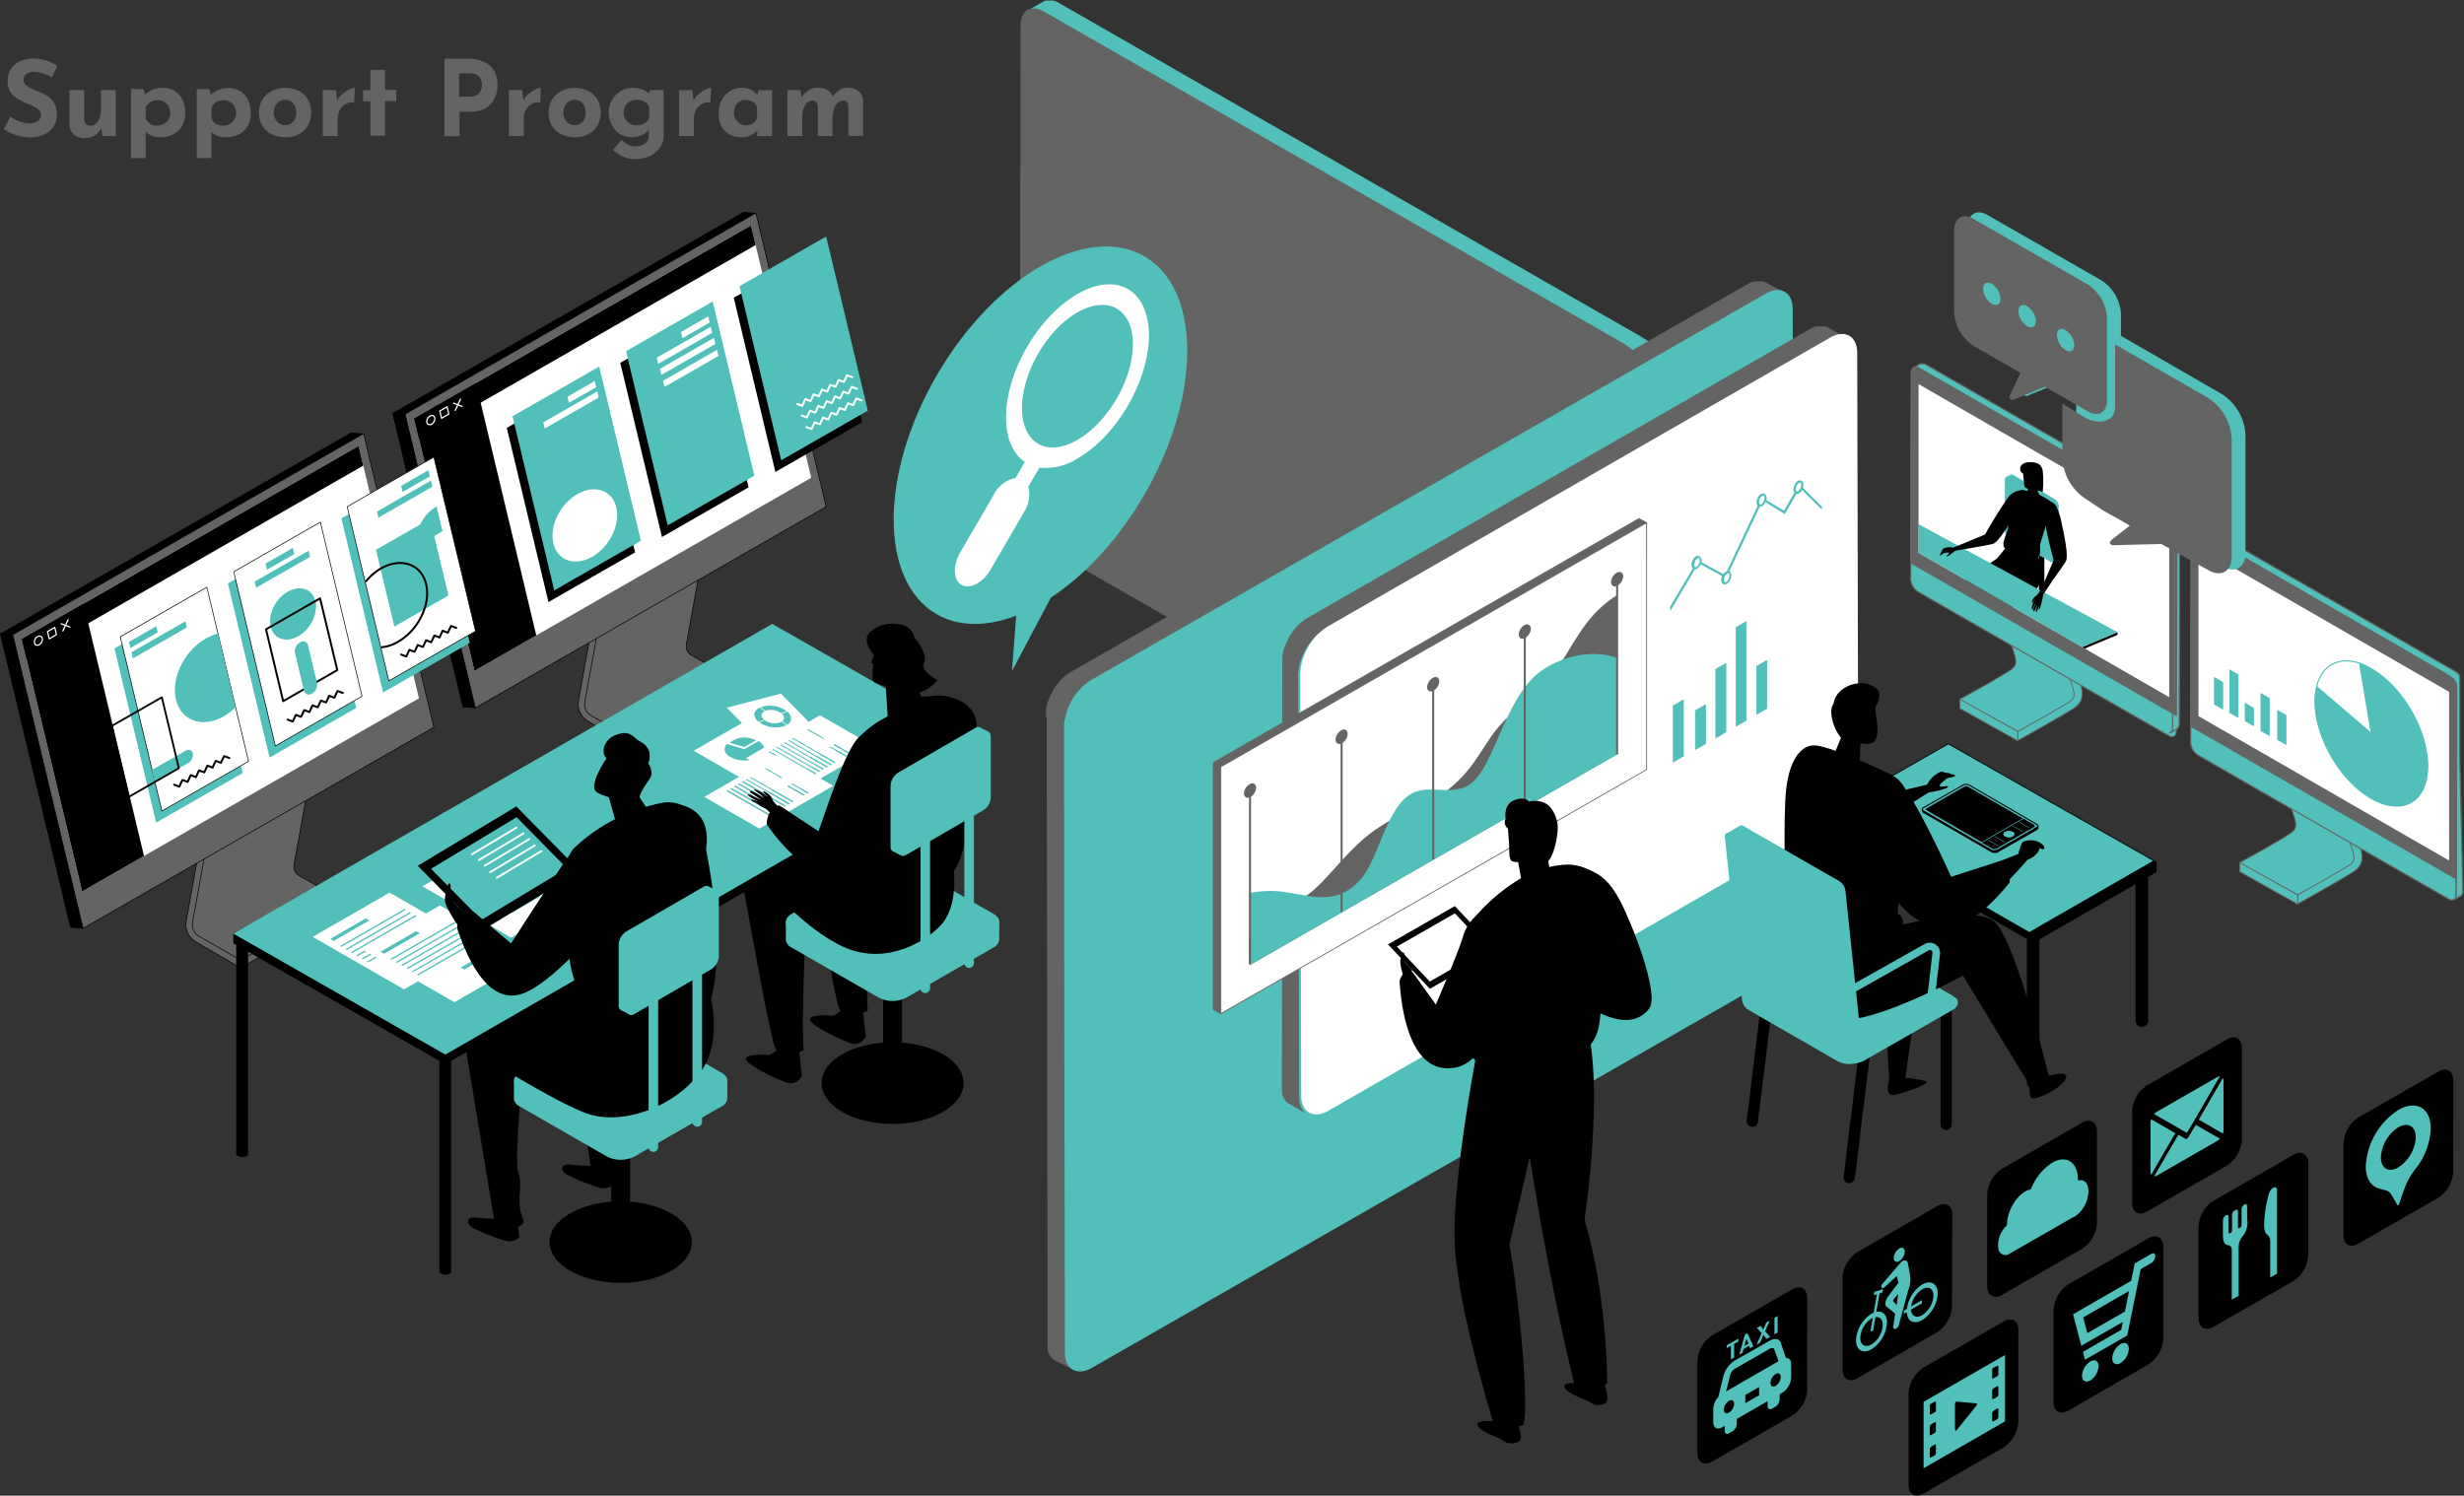 <svg id="レイヤー_1" data-name="レイヤー 1" xmlns="http://www.w3.org/2000/svg" viewBox="0 0 441.17 267.82"><rect x="0" y="0" width="441.17" height="267.82" fill="#333333" stroke="none"/><defs><style>.cls-1,.cls-12,.cls-15,.cls-17,.cls-18,.cls-27{fill:#646464;}.cls-1,.cls-10,.cls-11,.cls-2,.cls-21,.cls-22,.cls-8,.cls-9{stroke:#000;}.cls-1,.cls-10,.cls-11,.cls-14,.cls-15,.cls-16,.cls-18,.cls-19,.cls-2,.cls-20,.cls-24,.cls-28,.cls-29,.cls-4,.cls-5,.cls-7,.cls-9{stroke-linecap:round;}.cls-1,.cls-10,.cls-11,.cls-14,.cls-15,.cls-16,.cls-18,.cls-19,.cls-2,.cls-24,.cls-28,.cls-29,.cls-4,.cls-5,.cls-7,.cls-9{stroke-linejoin:round;}.cls-1,.cls-2,.cls-8{stroke-width:0.12px;}.cls-16,.cls-29,.cls-3,.cls-8{fill:#fff;}.cls-10,.cls-11,.cls-20,.cls-24,.cls-4,.cls-5,.cls-7,.cls-9{fill:none;}.cls-24,.cls-4,.cls-5,.cls-7{stroke:#fff;}.cls-4{stroke-width:0.22px;}.cls-5{stroke-width:0.23px;}.cls-14,.cls-19,.cls-21,.cls-22,.cls-25,.cls-26,.cls-28,.cls-6{fill:#51bfba;}.cls-7,.cls-9{stroke-width:0.36px;}.cls-17,.cls-20,.cls-21,.cls-22,.cls-23,.cls-25,.cls-26,.cls-27,.cls-8{stroke-miterlimit:10;}.cls-10{stroke-width:0.35px;}.cls-11{stroke-width:0.33px;}.cls-13{isolation:isolate;}.cls-14,.cls-19,.cls-23,.cls-28,.cls-29{stroke:#51bfba;}.cls-14{stroke-width:0.14px;}.cls-15,.cls-16,.cls-17,.cls-18,.cls-20,.cls-25,.cls-26,.cls-27{stroke:#646464;}.cls-15,.cls-16{stroke-width:0.15px;}.cls-17{stroke-width:0.39px;}.cls-18,.cls-19,.cls-20{stroke-width:0.36px;}.cls-21{stroke-width:0.15px;}.cls-22{stroke-width:0.19px;}.cls-23{stroke-width:0.09px;}.cls-24{stroke-width:0.34px;}.cls-25{stroke-width:0.17px;}.cls-26,.cls-27{stroke-width:0.22px;}.cls-28,.cls-29{stroke-width:0.2px;}</style></defs><path class="cls-1" d="M123,117.39l3.81-21.11-18.24,10.66L105,126.85a3.59,3.59,0,0,0,1.75,3.75l8,4.65L133,124.58v-1.37l-9.11-3.89A1.84,1.84,0,0,1,123,117.39Z" transform="translate(-1.42 -1.42)"/><path class="cls-1" d="M124.31,116.8l3.8-21.12-18.23,10.67-3.74,20.73a2.39,2.39,0,0,0,1.17,2.5l7.49,4.29L133,123.21l-7.83-4.49A1.84,1.84,0,0,1,124.31,116.8Z" transform="translate(-1.42 -1.42)"/><polygon points="145.69 90.54 85.11 126.75 82.88 126.55 70.31 73.96 133.12 37.94 135.34 38.14 145.69 90.54"/><polygon class="cls-2" points="70.31 73.96 72.53 74.15 85.11 126.75 82.88 126.55 70.31 73.96"/><polygon class="cls-1" points="147.92 90.73 85.11 126.75 72.53 74.15 135.34 38.14 147.92 90.73"/><polygon class="cls-3" points="145.25 85.55 84.95 120.12 74.15 74.94 134.45 40.37 145.25 85.55"/><polygon points="96.02 113.78 84.95 120.12 74.15 74.94 85.22 68.59 96.02 113.78"/><polygon points="135.29 43.88 74.99 78.45 74.15 74.94 134.45 40.37 135.29 43.88"/><path class="cls-4" d="M79.26,76.24a1.11,1.11,0,0,1-.54,1.11c-.39.22-.78.09-.87-.3a1.11,1.11,0,0,1,.54-1.11C78.78,75.72,79.17,75.85,79.26,76.24Z" transform="translate(-1.42 -1.42)"/><polygon class="cls-4" points="80.36 74.14 79.06 74.89 78.75 73.59 80.05 72.85 80.36 74.14"/><line class="cls-5" x1="81.2" y1="72.19" x2="82.74" y2="72.77"/><line class="cls-5" x1="82.44" y1="71.48" x2="81.51" y2="73.48"/><polygon points="113.72 98.91 98.2 107.81 90.74 76.62 106.26 67.72 113.72 98.91"/><polygon points="134.03 87.26 118.52 96.16 111.06 64.97 126.57 56.07 134.03 87.26"/><polygon points="154.35 75.61 138.83 84.51 131.38 53.32 146.89 44.42 154.35 75.61"/><polygon class="cls-6" points="114.75 96.83 99.23 105.72 91.77 74.53 107.29 65.64 114.75 96.83"/><polygon class="cls-6" points="135.06 85.18 119.55 94.07 112.09 62.88 127.61 53.99 135.06 85.18"/><polygon class="cls-6" points="155.38 73.53 139.87 82.42 132.41 51.24 147.92 42.34 155.38 73.53"/><polyline class="cls-7" points="144.38 76.47 145.31 76.82 145.87 75.62 146.8 75.97 147.36 74.77 148.29 75.12 148.85 73.91 149.78 74.26 150.34 73.06 151.27 73.41 151.83 72.2 152.76 72.55 153.32 71.35 154.25 71.7"/><polyline class="cls-7" points="143.54 74.4 144.47 74.75 145.03 73.54 145.96 73.89 146.52 72.69 147.45 73.04 148.01 71.83 148.94 72.19 149.5 70.98 150.43 71.33 150.99 70.13 151.92 70.48 152.48 69.27 153.42 69.62"/><polyline class="cls-7" points="142.71 72.32 143.64 72.67 144.2 71.47 145.13 71.82 145.69 70.61 146.62 70.96 147.18 69.76 148.11 70.11 148.66 68.91 149.6 69.25 150.16 68.05 151.09 68.4 151.65 67.19 152.58 67.54"/><polygon class="cls-3" points="101.86 72.13 106.75 69.33 106.49 68.23 101.6 71.04 101.86 72.13"/><polygon class="cls-3" points="97.53 76.73 107.19 71.19 106.93 70.09 97.26 75.64 97.53 76.73"/><polygon class="cls-3" points="122.19 60.55 127.07 57.74 126.81 56.65 121.92 59.45 122.19 60.55"/><polygon class="cls-3" points="117.85 65.15 127.52 59.6 127.26 58.51 117.59 64.05 117.85 65.15"/><polygon class="cls-3" points="118.42 67.13 128.09 61.59 127.83 60.5 118.16 66.04 118.42 67.13"/><polygon class="cls-3" points="118.98 69.28 128.64 63.74 128.38 62.64 118.71 68.19 118.98 69.28"/><ellipse class="cls-3" cx="106.14" cy="95.49" rx="7.01" ry="5.12" transform="translate(-34 127.88) rotate(-55.67)"/><path class="cls-1" d="M52.77,156.89l3.81-21.12L38.35,146.44l-3.59,19.91a3.57,3.57,0,0,0,1.75,3.74l8,4.65,18.24-10.66V162.7l-9.12-3.89A1.85,1.85,0,0,1,52.77,156.89Z" transform="translate(-1.42 -1.42)"/><path class="cls-1" d="M54.06,156.29l3.81-21.11L39.64,145.84,35.9,166.58a2.4,2.4,0,0,0,1.17,2.5l7.48,4.29L62.79,162.7,55,158.22A1.84,1.84,0,0,1,54.06,156.29Z" transform="translate(-1.42 -1.42)"/><polygon points="75.45 130.03 14.87 166.24 12.64 166.05 0.06 113.45 62.87 77.44 65.1 77.64 75.45 130.03"/><polygon class="cls-2" points="0.06 113.45 2.29 113.65 14.87 166.24 12.64 166.05 0.06 113.45"/><polygon class="cls-1" points="77.68 130.23 14.87 166.24 2.29 113.65 65.1 77.64 77.68 130.23"/><polygon class="cls-3" points="75.01 125.05 14.71 159.62 3.9 114.44 64.2 79.86 75.01 125.05"/><polygon points="25.78 153.27 14.71 159.62 3.9 114.44 14.97 108.09 25.78 153.27"/><polygon points="65.04 83.38 4.74 117.95 3.9 114.44 64.2 79.86 65.04 83.38"/><path class="cls-4" d="M9,115.74a1.09,1.09,0,0,1-.54,1.1.54.54,0,0,1-.87-.3,1.07,1.07,0,0,1,.53-1.1A.55.55,0,0,1,9,115.74Z" transform="translate(-1.42 -1.42)"/><polygon class="cls-4" points="10.11 113.64 8.82 114.38 8.51 113.09 9.81 112.35 10.11 113.64"/><line class="cls-5" x1="10.95" y1="111.69" x2="12.5" y2="112.27"/><line class="cls-5" x1="12.19" y1="110.98" x2="11.26" y2="112.98"/><polygon class="cls-6" points="43.47 138.41 27.96 147.3 20.5 116.11 36.01 107.22 43.47 138.41"/><polygon class="cls-6" points="63.79 126.76 48.27 135.65 40.81 104.47 56.33 95.57 63.79 126.76"/><polygon class="cls-6" points="84.11 115.11 68.59 124 61.13 92.82 76.65 83.92 84.11 115.11"/><polygon class="cls-8" points="44.5 136.32 28.99 145.22 21.53 114.03 37.04 105.14 44.5 136.32"/><polygon class="cls-6" points="28.24 113.23 23.35 116.03 23.09 114.94 27.98 112.14 28.24 113.23"/><polygon class="cls-6" points="33.46 112.35 23.8 117.89 23.53 116.8 33.2 111.25 33.46 112.35"/><path class="cls-6" d="M40.46,114.88a8.68,8.68,0,0,0-2.21.89C34.4,118,32,122.88,32.94,126.71s4.78,5.15,8.63,2.94a10.68,10.68,0,0,0,2-1.56Z" transform="translate(-1.42 -1.42)"/><path class="cls-6" d="M35.12,138.05l-6,3.42-.52-2.18,6-3.41a.84.84,0,0,1,1.35.46h0A1.68,1.68,0,0,1,35.12,138.05Z" transform="translate(-1.42 -1.42)"/><polyline class="cls-9" points="31.18 140.51 32.11 140.86 32.66 139.66 33.59 140 34.15 138.8 35.08 139.15 35.64 137.95 36.57 138.3 37.13 137.09 38.06 137.44 38.62 136.24 39.55 136.59 40.12 135.38 41.05 135.73"/><polygon class="cls-8" points="64.82 124.67 49.3 133.57 41.85 102.38 57.36 93.49 64.82 124.67"/><ellipse class="cls-6" cx="53.89" cy="111.34" rx="4.98" ry="3.64" transform="translate(-69.87 91.64) rotate(-55.67)"/><polygon class="cls-6" points="52.69 99.21 47.8 102.01 47.54 100.92 52.43 98.12 52.69 99.21"/><polygon class="cls-6" points="55.52 99.7 45.85 105.24 45.59 104.15 55.26 98.61 55.52 99.7"/><polygon class="cls-10" points="60.39 119.99 50.7 125.55 47.63 112.69 57.31 107.14 60.39 119.99"/><polyline class="cls-9" points="51.49 128.86 52.42 129.21 52.98 128.01 53.91 128.36 54.47 127.15 55.4 127.5 55.96 126.3 56.89 126.65 57.45 125.44 58.38 125.8 58.94 124.59 59.87 124.94 60.43 123.73 61.37 124.08"/><path class="cls-6" d="M57.3,125.59h0a.9.9,0,0,1-1.45-.49l-1.62-6.8a1.81,1.81,0,0,1,.89-1.84h0a.91.91,0,0,1,1.45.5l1.62,6.8A1.79,1.79,0,0,1,57.3,125.59Z" transform="translate(-1.42 -1.42)"/><polygon class="cls-8" points="85.14 113.02 69.62 121.92 62.16 90.73 77.68 81.84 85.14 113.02"/><polygon class="cls-6" points="72.08 88.09 76.97 85.29 76.71 84.19 71.82 87 72.08 88.09"/><polygon class="cls-6" points="67.75 92.69 77.42 87.15 77.16 86.05 67.49 91.6 67.75 92.69"/><polygon class="cls-6" points="80.29 106.63 70.61 112.19 67.32 98.45 77.01 92.9 80.29 106.63"/><polyline class="cls-9" points="71.81 117.21 72.74 117.56 73.3 116.36 74.23 116.71 74.79 115.5 75.72 115.85 76.28 114.65 77.21 115 77.77 113.8 78.7 114.15 79.25 112.94 80.19 113.29 80.75 112.08 81.68 112.43"/><path class="cls-9" d="M69.8,117.32a7.2,7.2,0,0,0,2.91-1c3.63-2.08,5.87-6.7,5-10.31s-4.51-4.85-8.14-2.77A9.79,9.79,0,0,0,67,105.46" transform="translate(-1.42 -1.42)"/><path class="cls-6" d="M80.65,96.54l-4.49,2.58h0c-.59-2.47.94-5.62,3.42-7h0Z" transform="translate(-1.42 -1.42)"/><polygon class="cls-11" points="32.02 137.56 23.05 142.7 20.01 129.99 28.98 124.86 32.02 137.56"/><path class="cls-6" d="M299.29,68.58a1.34,1.34,0,0,1,0-.2c0-.07,0-.14,0-.2s0-.14,0-.21l0-.21h0c0-.06,0-.13,0-.2s0-.14,0-.22a1.6,1.6,0,0,1-.05-.21l-.06-.23a.84.84,0,0,1,0-.17h0v0a1.72,1.72,0,0,0-.07-.21c0-.07-.05-.14-.07-.21l-.08-.21-.08-.2a1,1,0,0,0-.07-.15h0l0,0-.09-.2-.1-.22c-.05-.08-.09-.17-.13-.25l-.15-.26,0,0,0-.06c-.1-.16-.2-.33-.31-.49l-.26-.37-.19-.25-.16-.2-.16-.18-.17-.18,0,0h0l-.13-.13-.17-.18a1.54,1.54,0,0,1-.19-.17l-.18-.16-.1-.07,0,0-.07-.06L295.7,62l-.19-.13-.18-.12-.17-.1,0,0L191.11,2,191,1.92l-.17-.09-.17-.08-.17-.07-.17-.07h0l-.12,0L190,1.51l-.17,0-.18,0H189l-.24,0h0l-.28.07a3.36,3.36,0,0,0-.33.16l-2.78,1.61a2.22,2.22,0,0,1,.62-.24h0a2.68,2.68,0,0,1,.7,0h0a3.14,3.14,0,0,1,.77.17h0a4.46,4.46,0,0,1,.84.39l104,59.58a6.44,6.44,0,0,1,.83.57l0,0a7.46,7.46,0,0,1,.77.72h0a9.38,9.38,0,0,1,1.32,1.77l0,0a9.8,9.8,0,0,1,.49,1h0a9.81,9.81,0,0,1,.38,1h0a6.39,6.39,0,0,1,.24,1h0a6,6,0,0,1,.08,1l-.15,86.12a4.91,4.91,0,0,1-.08.89v0a3.12,3.12,0,0,1-.23.73v0a2.83,2.83,0,0,1-.31.48l-.12.15a2.33,2.33,0,0,1-.46.37l2.78-1.61a1.78,1.78,0,0,0,.46-.37,1.71,1.71,0,0,1,.11-.14c.05-.07.11-.12.15-.19a2,2,0,0,0,.16-.29h0l.09-.21a1.87,1.87,0,0,0,.07-.22l.06-.22s0-.06,0-.09v0a.29.29,0,0,0,0-.09l0-.2a1.23,1.23,0,0,0,0-.2,1.27,1.27,0,0,0,0-.2,1.27,1.27,0,0,0,0-.2h0l.15-86.12Z" transform="translate(-1.42 -1.42)"/><path class="cls-12" d="M292.34,63.05a9.15,9.15,0,0,1,4.17,7.2l-.15,86.12c0,2.64-1.88,3.71-4.2,2.38l-104-59.58A9.15,9.15,0,0,1,184,92l.15-86.12c0-2.64,1.89-3.71,4.2-2.38Z" transform="translate(-1.42 -1.42)"/><path d="M146,159.64s-1.19,23.81-.7,29.81c0,0-4,2.3-5.12-.46s-6.37-32.69-6.37-32.69Z" transform="translate(-1.42 -1.42)"/><path d="M87.72,186s-1.3-2.93,1.19-4.73,4-3.52,8-2.2c2.26.75,6.84-.78,8.73-.78l-5,9.64Z" transform="translate(-1.42 -1.42)"/><path d="M84.73,188.67l5.15,31.08s3.27,2,4.61,1.25.29-1.17,0-3.47.49-4.23-.28-6.15.94-19.83.94-19.83Z" transform="translate(-1.42 -1.42)"/><path d="M110.87,210.42l.44,3a2.41,2.41,0,0,1-2.53.67,35.62,35.62,0,0,1-5.44-2.12c-1.8-.79-1.69-2.34.36-2a32.86,32.86,0,0,0,5.2.15Z" transform="translate(-1.42 -1.42)"/><path d="M102.19,180l5.15,31.08s3.26,2,4.6,1.25.3-1.17,0-3.48.49-4.22-.28-6.15,1-19.83,1-19.83Z" transform="translate(-1.42 -1.42)"/><path d="M103.55,229c-5-2.84-5-7.5,0-10.34s13-2.85,18,0,4.95,7.5,0,10.34S108.5,231.83,103.55,229Z" transform="translate(-1.42 -1.42)"/><path d="M110.85,194.93v29h0a.83.83,0,0,0,.49.69,2.67,2.67,0,0,0,2.4,0,.85.85,0,0,0,.5-.69v-29Z" transform="translate(-1.42 -1.42)"/><path class="cls-6" d="M131.65,194.93h-4.09L115,187.7a5.46,5.46,0,0,0-4.89,0l-12.57,7.23h-4.1v3.18h0a1.72,1.72,0,0,0,1,1.41l15.66,9a5.46,5.46,0,0,0,4.89,0l15.65-9a1.7,1.7,0,0,0,1-1.41h0Z" transform="translate(-1.42 -1.42)"/><path class="cls-6" d="M94.44,196.34c-1.34-.78-1.34-2,0-2.82l15.66-9a5.46,5.46,0,0,1,4.89,0l15.65,9c1.35.78,1.35,2,0,2.82l-15.65,9a5.46,5.46,0,0,1-4.89,0Z" transform="translate(-1.42 -1.42)"/><path d="M128.67,180s2.12,8.25-1.87,13.43c-5.13,6.65-14.07,9.32-19.86,7.52s-22.21-12.3-22.21-12.3l16.67-7.9,5.58-5.16S124.66,178.23,128.67,180Z" transform="translate(-1.42 -1.42)"/><path d="M80.09,190.26v38.79h0a.53.53,0,0,0,.31.44,1.72,1.72,0,0,0,1.5,0,.53.53,0,0,0,.31-.44V190.26Z" transform="translate(-1.42 -1.42)"/><path d="M43.71,169.24V208h0a.55.55,0,0,0,.31.44,1.74,1.74,0,0,0,1.51,0,.55.55,0,0,0,.31-.44V169.24Z" transform="translate(-1.42 -1.42)"/><polygon points="79.73 190.56 176.15 135.05 176.15 133.34 138.27 113.42 41.77 167.18 41.77 168.9 79.73 190.56"/><polygon class="cls-6" points="79.73 188.84 176.15 133.34 138.27 111.71 41.77 167.18 79.73 188.84"/><polygon class="cls-3" points="55.99 167.76 72.34 177.16 86.1 169.24 69.75 159.83 55.99 167.76"/><polyline class="cls-6" points="60.88 169.4 72.44 162.76 72.68 162.9 61.13 169.54 60.88 169.4"/><polyline class="cls-6" points="61.85 169.96 73.4 163.32 73.64 163.46 62.09 170.1 61.85 169.96"/><polyline class="cls-6" points="62.81 170.52 74.36 163.87 74.6 164.01 63.05 170.65 62.81 170.52"/><polyline class="cls-6" points="63.77 171.07 75.32 164.43 75.56 164.57 64.01 171.21 63.77 171.07"/><polyline class="cls-6" points="64.73 171.63 76.28 164.98 76.52 165.12 64.97 171.77 64.73 171.63"/><polyline class="cls-6" points="65.69 172.18 77.24 165.54 77.48 165.68 65.93 172.32 65.69 172.18"/><polyline class="cls-6" points="59.13 168.12 65.5 164.44 66.14 164.8 59.76 168.48 59.13 168.12"/><polyline points="73.48 170.94 79.85 167.26 80.48 167.63 74.11 171.31 73.48 170.94"/><polygon class="cls-3" points="65.01 170.06 81.36 179.46 95.11 171.53 78.76 162.13 65.01 170.06"/><polyline class="cls-6" points="69.9 171.7 81.45 165.06 81.7 165.2 70.14 171.84 69.9 171.7"/><polyline class="cls-6" points="70.86 172.26 82.42 165.62 82.66 165.75 71.1 172.4 70.86 172.26"/><polyline class="cls-6" points="71.83 172.81 83.38 166.17 83.62 166.31 72.06 172.95 71.83 172.81"/><polyline class="cls-6" points="72.78 173.37 84.34 166.73 84.58 166.87 73.02 173.51 72.78 173.37"/><polyline class="cls-6" points="73.75 173.93 85.3 167.28 85.54 167.42 73.98 174.06 73.75 173.93"/><polyline class="cls-6" points="74.7 174.48 86.26 167.84 86.5 167.98 74.95 174.62 74.7 174.48"/><polyline class="cls-6" points="68.15 170.41 74.52 166.73 75.16 167.1 68.78 170.78 68.15 170.41"/><polyline class="cls-6" points="82.5 173.24 88.87 169.56 89.5 169.93 83.13 173.61 82.5 173.24"/><path d="M94,219.92l.44,3a2.39,2.39,0,0,1-2.52.67,35.72,35.72,0,0,1-5.45-2.12c-1.79-.78-1.68-2.34.37-2a32.23,32.23,0,0,0,5.19.14Z" transform="translate(-1.42 -1.42)"/><path d="M119.7,145.31c4.22-.41,11.28,1.19,6.89,12.59Z" transform="translate(-1.42 -1.42)"/><path d="M110.19,136.94S107,141.44,108,143c.4.62,2.44,1.17,2.44,1.17l1.94,6.92,6.44-2.53-2.9-4.39-.39-5.64Z" transform="translate(-1.42 -1.42)"/><path d="M104.52,153a31.14,31.14,0,0,1,9.45-6,33.23,33.23,0,0,1,5.8-1.79,6.16,6.16,0,0,1,7.26,4.62,115.63,115.63,0,0,1,2.12,11.89c1.2,9.71.43,17.44-1,20s-10.34,8-16.86,7.88-5.42-1.2-5.22-5.41-2.89-7.24-2.75-13.14S101.12,155.77,104.52,153Z" transform="translate(-1.42 -1.42)"/><path d="M111.87,138.15s-.47,2.29.7,3.66c1-1.46,1.66-1.31,1.7-.33.06,1.57-.81,1.55-.81,1.55a3.76,3.76,0,0,0,2.46,1.17c.42-1.88,2.17-3.29,2.17-4.27a3.47,3.47,0,0,0-.59-1.81,3.93,3.93,0,0,0,.17-2.12c-.53-1.29-1.09-1.47-2.13-2.1-1.47-1.42-2.23-1.42-3.82-.89C109.34,133.79,108.14,137.4,111.87,138.15Z" transform="translate(-1.42 -1.42)"/><path class="cls-6" d="M128.33,160.17h0a.92.92,0,0,0-1,.07l-13.82,8a3,3,0,0,0-1.32,2.29v10.91a.91.91,0,0,0,.43.87h0l1.37.71,1.13-1.76,12.21-7.09a3,3,0,0,0,1.32-2.29v-7.55l1.06-3.46Z" transform="translate(-1.42 -1.42)"/><path class="cls-6" d="M130.13,172.66a3,3,0,0,1-1.32,2.29L115,183c-.73.43-1.33.09-1.33-.75V171.3A3,3,0,0,1,115,169l13.81-8c.72-.42,1.32-.08,1.32.76Z" transform="translate(-1.42 -1.42)"/><path class="cls-6" d="M118.41,207.68a.85.85,0,0,1-.86-.85V171.58a2.65,2.65,0,0,1,1.33-2.29l5.7-3.28a1.7,1.7,0,0,1,2.54,1.46v34.85a.86.86,0,0,1-1.72,0V167.51l-5.66,3.26a1,1,0,0,0-.48.81v35.25A.85.85,0,0,1,118.41,207.68Z" transform="translate(-1.42 -1.42)"/><path d="M144.45,189.17l.54,4.88a2.2,2.2,0,0,1-2.76,1.22c-1.95-.67-7.65-3.42-7.22-4.36s4.2-.56,4.2-.56l2.28-1.44Z" transform="translate(-1.42 -1.42)"/><path d="M155.89,182.11l.54,4.88a2.2,2.2,0,0,1-2.76,1.22c-1.95-.67-7.66-3.42-7.22-4.36s4.2-.56,4.2-.56l2.28-1.44Z" transform="translate(-1.42 -1.42)"/><path d="M157.47,152.58s-1.18,23.81-.69,29.81c0,0-4,2.3-5.12-.46s-3.68-21-3.68-21Z" transform="translate(-1.42 -1.42)"/><path d="M152.23,200.54c-4.94-2.85-4.94-7.5,0-10.35s13.05-2.84,18,0,4.95,7.5,0,10.35S157.18,203.38,152.23,200.54Z" transform="translate(-1.42 -1.42)"/><path d="M159.53,166.49v29h0a.85.85,0,0,0,.5.69,2.67,2.67,0,0,0,2.4,0,.83.83,0,0,0,.49-.69v-29Z" transform="translate(-1.42 -1.42)"/><path class="cls-6" d="M180.34,166.49h-4.09l-12.57-7.23a5.42,5.42,0,0,0-4.9,0l-12.57,7.23h-4.09v3.18h0a1.7,1.7,0,0,0,1,1.4l15.65,9a5.42,5.42,0,0,0,4.9,0l15.65-9a1.7,1.7,0,0,0,1-1.4h0Z" transform="translate(-1.42 -1.42)"/><path class="cls-6" d="M143.13,167.89c-1.35-.77-1.35-2,0-2.81l15.65-9a5.42,5.42,0,0,1,4.9,0l15.65,9c1.34.77,1.34,2,0,2.81l-15.65,9a5.42,5.42,0,0,1-4.9,0Z" transform="translate(-1.42 -1.42)"/><path d="M172.2,157.32s.86,6.56-2.48,9.93-10.67,7.33-18.32,3.22-13.23-11.66-13.23-11.66L153,150.26Z" transform="translate(-1.42 -1.42)"/><polygon class="cls-3" points="124.21 134.43 137.29 142 146.49 136.71 133.41 129.14 124.21 134.43"/><path class="cls-6" d="M136.75,134l-2.06,1.19-2.6-.77a4.12,4.12,0,0,1,3.92-.73A3.11,3.11,0,0,1,136.75,134Z" transform="translate(-1.42 -1.42)"/><path class="cls-6" d="M137.22,134.12c1.38.8,1.39,2.09,0,2.88a5.49,5.49,0,0,1-5,0c-1.11-.63-1.37-1.56-.67-2.36l3.15.92Z" transform="translate(-1.42 -1.42)"/><path class="cls-6" d="M135.33,139.78c-.12.07-.12.17,0,.24a.49.49,0,0,0,.41,0l5.84-3.36c.11-.06.11-.17,0-.24a.49.49,0,0,0-.41,0Z" transform="translate(-1.42 -1.42)"/><path class="cls-6" d="M139.36,138.24c-.11.06-.11.17,0,.24a.49.49,0,0,0,.41,0l2.48-1.43c.12-.06.11-.17,0-.24a.49.49,0,0,0-.41,0Z" transform="translate(-1.42 -1.42)"/><path class="cls-6" d="M138.59,139.41c-.11.06-.11.17,0,.24a.46.46,0,0,0,.41,0l3.88-2.22c.11-.07.11-.18,0-.24a.43.43,0,0,0-.41,0Z" transform="translate(-1.42 -1.42)"/><polygon class="cls-3" points="75.62 158.7 91.51 167.9 102.68 161.47 86.8 152.28 75.62 158.7"/><path class="cls-6" d="M90.54,157.83l-2.49,1.45-3.17-.93c.88-1,3-1.41,4.77-.89A3.78,3.78,0,0,1,90.54,157.83Z" transform="translate(-1.42 -1.42)"/><path class="cls-6" d="M91.12,158c1.68,1,1.69,2.53,0,3.5a6.74,6.74,0,0,1-6.06,0c-1.35-.77-1.66-1.9-.81-2.87l3.83,1.12Z" transform="translate(-1.42 -1.42)"/><path class="cls-6" d="M88.82,164.9c-.14.08-.14.2,0,.28a.55.55,0,0,0,.5,0l7.09-4.07a.15.15,0,0,0,0-.29.55.55,0,0,0-.5,0Z" transform="translate(-1.42 -1.42)"/><path class="cls-6" d="M93.72,163a.15.15,0,0,0,0,.29.55.55,0,0,0,.5,0l3-1.73c.14-.08.13-.21,0-.29a.55.55,0,0,0-.5,0Z" transform="translate(-1.42 -1.42)"/><path class="cls-6" d="M92.79,164.44c-.14.08-.15.21,0,.29a.55.55,0,0,0,.5,0L98,162a.15.15,0,0,0,0-.29.55.55,0,0,0-.5,0Z" transform="translate(-1.42 -1.42)"/><polygon class="cls-3" points="130.12 126.72 140.11 136.88 149.81 134.36 139.82 124.2 130.12 126.72"/><g class="cls-13"><path class="cls-6" d="M142.27,128.76l-1,.36a3.2,3.2,0,0,0-2.81-.44l-.05,0-.8-.65.06,0A5.16,5.16,0,0,1,142.27,128.76Z" transform="translate(-1.42 -1.42)"/><path class="cls-6" d="M142.39,128.86c.93.82.87,1.8-.07,2.37l-.82-.67c.43-.35.42-.88-.07-1.34Z" transform="translate(-1.42 -1.42)"/><path class="cls-6" d="M142.19,131.3a2.37,2.37,0,0,1-.32.14,5.16,5.16,0,0,1-4.5-.69l.95-.36a3.23,3.23,0,0,0,2.76.4,1.05,1.05,0,0,0,.3-.15Z" transform="translate(-1.42 -1.42)"/></g><path class="cls-6" d="M138.31,128.76c-.67.35-.73,1-.11,1.53l-1,.36c-1.06-.89-.92-2,.27-2.54Z" transform="translate(-1.42 -1.42)"/><g class="cls-13"><path class="cls-3" d="M153.75,136.36l-.19.1-2.91-1.67.18-.11,2.92,1.68M149,133.63l-.18.11-2.91-1.67.18-.11,2.91,1.67m4,3.14-.18.11-2.91-1.68.18-.1,2.91,1.67m-2,1.16-.18.1-7.64-4.4.18-.1,7.64,4.4m-.69.4-.18.1L142.51,134l.18-.11,7.65,4.4m-.7.4-.18.11-7.65-4.4.18-.1,7.65,4.39m-.7.41-.18.1-7.65-4.4.18-.1,7.65,4.4m-.7.4-.18.11-7.64-4.4.18-.11,7.64,4.4m-.69.4-.18.11-7.65-4.4.18-.1,7.65,4.39m-.7.41-.18.1-7.65-4.4.18-.1,7.65,4.4M135,137.16l9.87,5.67,13.23-7.66-9.87-5.67L135,137.16" transform="translate(-1.42 -1.42)"/><polyline class="cls-6" points="137.6 134.64 145.25 139.03 145.43 138.93 137.78 134.53 137.6 134.64"/><polyline class="cls-6" points="138.3 134.23 145.95 138.63 146.13 138.53 138.48 134.13 138.3 134.23"/><polyline class="cls-6" points="138.99 133.83 146.64 138.23 146.82 138.12 139.17 133.72 138.99 133.83"/><polyline class="cls-6" points="139.69 133.43 147.34 137.82 147.52 137.72 139.87 133.32 139.69 133.43"/><polyline class="cls-6" points="140.39 133.02 148.04 137.42 148.22 137.31 140.57 132.92 140.39 133.02"/><polyline class="cls-6" points="141.09 132.62 148.73 137.02 148.92 136.91 141.27 132.51 141.09 132.62"/><polyline class="cls-6" points="141.78 132.21 149.43 136.61 149.61 136.51 141.96 132.11 141.78 132.21"/><polyline class="cls-6" points="148.51 133.78 151.43 135.46 151.61 135.35 148.69 133.68 148.51 133.78"/><polyline class="cls-6" points="149.23 133.37 152.14 135.04 152.32 134.94 149.41 133.26 149.23 133.37"/><polyline class="cls-6" points="144.49 130.65 147.41 132.32 147.59 132.22 144.68 130.54 144.49 130.65"/></g><g class="cls-13"><path class="cls-3" d="M146.19,143.35l-.18.11-2.92-1.68.19-.1,2.91,1.67m-4.74-2.72-.18.11-2.91-1.68.18-.1,2.91,1.67m4,3.14-.18.1-2.91-1.67.18-.11,2.91,1.68m-2,1.15-.18.11-7.65-4.4.18-.11,7.65,4.4m-.7.41-.18.1L135,141l.18-.1,7.65,4.4m-.7.4-.18.1-7.64-4.39.18-.11,7.64,4.4m-.69.4-.18.11-7.65-4.4.18-.1,7.65,4.39m-.7.41-.18.1-7.65-4.4.18-.1,7.65,4.4m-.7.4-.18.1-7.65-4.39.18-.11,7.65,4.4m-.7.4-.18.11-7.64-4.4.18-.1,7.64,4.39m-11.82-3.19,9.86,5.67,13.23-7.65-9.86-5.67-13.23,7.65" transform="translate(-1.42 -1.42)"/><polyline class="cls-6" points="130.04 141.63 137.69 146.03 137.87 145.93 130.22 141.53 130.04 141.63"/><polyline class="cls-6" points="130.74 141.23 138.39 145.63 138.57 145.52 130.92 141.12 130.74 141.23"/><polyline class="cls-6" points="131.44 140.82 139.09 145.22 139.26 145.12 131.62 140.72 131.44 140.82"/><polyline class="cls-6" points="132.13 140.42 139.78 144.82 139.96 144.72 132.31 140.32 132.13 140.42"/><polyline class="cls-6" points="132.83 140.02 140.48 144.41 140.66 144.31 133.01 139.91 132.83 140.02"/><polyline class="cls-6" points="133.53 139.61 141.18 144.01 141.36 143.91 133.71 139.51 133.53 139.61"/><polyline class="cls-6" points="134.23 139.21 141.88 143.61 142.06 143.5 134.41 139.11 134.23 139.21"/><polyline class="cls-6" points="140.96 140.78 143.87 142.45 144.05 142.35 141.14 140.68 140.96 140.78"/><polyline class="cls-6" points="141.67 140.37 144.58 142.04 144.77 141.94 141.85 140.26 141.67 140.37"/><polyline class="cls-6" points="136.94 137.64 139.85 139.32 140.03 139.21 137.12 137.54 136.94 137.64"/></g><path d="M169.29,123.21s-3.11-1.54-2.43-3-1-3.94-1.69-4.49c-.36-1.75-1.63-2.57-3.6-2.59a5.59,5.59,0,0,0-3.41.77c-1.07.71-2.78,1.84-.25,4.8a36.45,36.45,0,0,1,4.62,8,39.1,39.1,0,0,0,4.55-1.69A7.53,7.53,0,0,0,169.29,123.21Z" transform="translate(-1.42 -1.42)"/><path d="M160,124.22l.48,7.4a7.21,7.21,0,0,0,6.18-3.76.93.93,0,0,0,0-.78l-2-5.3s-.4.54-1.37-.49c0,0,.37-1.33-.21-1.69s-.77.67-.88,1.3.05,1.2-.31,1.15-.75-2.22-.75-2.22-2.3-1.57-2.61-2.91l-1.13,3.18.36.17s-.35,2.75.11,3.25A5,5,0,0,0,160,124.22Z" transform="translate(-1.42 -1.42)"/><path d="M176.25,130.87c-.45-3.44-3.61-4.37-5.19-4.74-1.05-.25-1.4-.19-3.58,0l-1.54.06c-2.93,2.66-4.25,2.73-4.25,2.73l-2.39,1.35a17,17,0,0,0-4.07,3.18c-1.75,1.12-4.17,16.15-4.57,17.8s-1.26,4.64-1,7.21,3.23,5.41,8.29,5.69,11.68-3.86,13.91-6.34,2.71-8.25,3.11-11.05S176.69,134.31,176.25,130.87Z" transform="translate(-1.42 -1.42)"/><path class="cls-6" d="M177,131.72h0a.89.89,0,0,0-1,.07l-13.81,8a3,3,0,0,0-1.32,2.29V153a.88.88,0,0,0,.42.86h0l1.38.7,1.13-1.75,12.2-7.09a2.92,2.92,0,0,0,1.32-2.29v-7.55l1.06-3.46Z" transform="translate(-1.42 -1.42)"/><path class="cls-6" d="M178.81,144.21a2.92,2.92,0,0,1-1.32,2.29l-13.81,8c-.73.42-1.32.08-1.32-.76V142.86a2.92,2.92,0,0,1,1.32-2.29l13.81-8c.73-.43,1.32-.09,1.32.75Z" transform="translate(-1.42 -1.42)"/><path class="cls-6" d="M167.09,179.24a.86.86,0,0,1-.86-.85V143.14a2.68,2.68,0,0,1,1.33-2.3l5.71-3.28a1.7,1.7,0,0,1,1.69,0,1.67,1.67,0,0,1,.84,1.46v34.85a.86.86,0,0,1-1.72,0v-34.8l-5.66,3.25a1,1,0,0,0-.47.82v35.25A.85.85,0,0,1,167.09,179.24Z" transform="translate(-1.42 -1.42)"/><path d="M141.66,146.66a9.49,9.49,0,0,1-1.93-2,1.94,1.94,0,0,0-.89-1.17c-.59-.45-.87-.48-.76-.28s.73.69.69.88a4.89,4.89,0,0,0-2.3-1.31c-.5-.08,1.58,1.08,1.64,1.52-1.8-1.23-2.17-1.31-2.42-1.19s1.62,1.16,1.92,1.51c-1.49-.66-2.11-1.07-2.29-.9s1.91,1.27,1.91,1.27-1.25-.53-1.35-.36,1.06.58,1.31.81a5.6,5.6,0,0,0,1.42.81l2,2Z" transform="translate(-1.42 -1.42)"/><path d="M155.25,133.4c-2.31,2.12-5.2,11-7.28,16.86l-7-4.62s-2.16.26-2.27,3.37c0,0,5.13,7.85,10.73,9,2.19.47,4-.14,6.44-5.88a70.67,70.67,0,0,0,3.62-10.48C160.86,137.05,157.15,131.67,155.25,133.4Z" transform="translate(-1.42 -1.42)"/><path class="cls-12" d="M188.68,129.64a1.93,1.93,0,0,1,0-.24,1.64,1.64,0,0,1,0-.23c0-.08,0-.16,0-.24s0-.16,0-.25h0c0-.07,0-.15,0-.23s0-.17.05-.25l.06-.26.07-.25.06-.2v0l0,0a2.41,2.41,0,0,1,.08-.25c0-.08,0-.16.08-.25l.09-.23a2.44,2.44,0,0,1,.1-.24l.07-.18h0l0,0c0-.08.07-.16.1-.23s.08-.17.13-.26l.15-.29c0-.1.11-.2.17-.3l0-.06,0-.06a5.5,5.5,0,0,1,.36-.57l.3-.44.22-.28a2.11,2.11,0,0,1,.19-.23,2,2,0,0,1,.19-.22l.18-.21,0,0,0,0,.14-.15.21-.2.21-.2.22-.19.11-.09,0,0,.08-.06.22-.16a1.37,1.37,0,0,1,.21-.15l.21-.14.2-.13.05,0L314.3,52.31l.16-.09.2-.1.2-.1.19-.08.2-.07h.05l.14,0,.2-.06.2,0,.21,0h.7l.28,0h0a1.68,1.68,0,0,1,.32.09,2.32,2.32,0,0,1,.39.18L321,53.83a2.82,2.82,0,0,0-.72-.27h0a3.16,3.16,0,0,0-.82,0h0a3.85,3.85,0,0,0-.9.2h0a5.66,5.66,0,0,0-1,.45L196.74,123.36a7.54,7.54,0,0,0-1,.67l0,0a8.67,8.67,0,0,0-.89.83h0a11.24,11.24,0,0,0-1.53,2.06l0,0a12,12,0,0,0-.57,1.13h0a9,9,0,0,0-.44,1.19h0a10.4,10.4,0,0,0-.28,1.2h0a8,8,0,0,0-.09,1.18l.17,112a5.65,5.65,0,0,0,.1,1v0a3.53,3.53,0,0,0,.27.85v0a3.16,3.16,0,0,0,.36.56c.05.06.09.12.14.17a2.18,2.18,0,0,0,.53.43L190.27,245a2.22,2.22,0,0,1-.53-.44l-.14-.16c-.06-.08-.12-.14-.17-.22a2.59,2.59,0,0,1-.19-.33v0h0a1.86,1.86,0,0,1-.1-.25,1.84,1.84,0,0,1-.09-.25L189,243l0-.1v0a.44.44,0,0,1,0-.1c0-.08,0-.16,0-.24s0-.15,0-.23,0-.15,0-.23v-.25l-.17-112A1.47,1.47,0,0,1,188.68,129.64Z" transform="translate(-1.42 -1.42)"/><path class="cls-6" d="M196.74,123.21a10.65,10.65,0,0,0-4.84,8.36l.17,112c0,3.07,2.19,4.31,4.88,2.77l120.78-69.19a10.63,10.63,0,0,0,4.85-8.36l-.18-112c0-3.07-2.19-4.31-4.87-2.77Z" transform="translate(-1.42 -1.42)"/><path class="cls-12" d="M231,120.06c0-.08,0-.16,0-.24s0-.16,0-.23l0-.24,0-.24h0c0-.07,0-.15.05-.23a2.21,2.21,0,0,1,0-.25,2.44,2.44,0,0,1,.06-.26l.06-.25.06-.2v-.06c0-.08,0-.16.08-.25l.09-.24a2.25,2.25,0,0,1,.08-.24,2.44,2.44,0,0,0,.1-.24,1.42,1.42,0,0,1,.08-.18h0l0,0a2.4,2.4,0,0,1,.11-.23l.12-.26.15-.29.17-.3,0-.06,0-.06c.11-.19.23-.39.36-.57s.2-.3.31-.44l.21-.28.19-.23c.06-.08.13-.15.19-.22l.19-.21s0,0,0,0h0l.15-.16.2-.2.21-.2.22-.18.11-.09,0,0,.09-.07.21-.16.21-.15.21-.14.2-.12,0,0,90-51.75.16-.08a1.24,1.24,0,0,1,.2-.1l.19-.1.2-.08.19-.07,0,0h0l.14,0,.2-.05.2,0,.21,0h.7l.28,0h0l.33.09a1.53,1.53,0,0,1,.39.18l3.22,1.86a2.27,2.27,0,0,0-.71-.27h0a2.77,2.77,0,0,0-.82,0h0a4.39,4.39,0,0,0-.9.19h0a6.44,6.44,0,0,0-1,.45l-90,51.74a7.54,7.54,0,0,0-1,.67l0,0a9.84,9.84,0,0,0-.89.83v0a10.38,10.38,0,0,0-1.52,2.05l0,0a12,12,0,0,0-.57,1.13h0a10.66,10.66,0,0,0-.44,1.19h0a8.63,8.63,0,0,0-.27,1.2h0a6.88,6.88,0,0,0-.1,1.18l.17,75.55a6.67,6.67,0,0,0,.1,1v0a4,4,0,0,0,.27.85v0a2.72,2.72,0,0,0,.37.56,1.09,1.09,0,0,0,.13.17,2.18,2.18,0,0,0,.53.43l-3.22-1.86a2.22,2.22,0,0,1-.53-.44l-.14-.16c-.05-.08-.12-.14-.17-.22a1.74,1.74,0,0,1-.18-.33v0h0c0-.08-.07-.16-.1-.25l-.09-.25-.06-.25s0-.07,0-.1v0a.3.3,0,0,0,0-.1l0-.24,0-.23c0-.07,0-.15,0-.23s0-.15,0-.23v0L231,120.27Z" transform="translate(-1.42 -1.42)"/><path class="cls-3" d="M239.07,113.64a10.61,10.61,0,0,0-4.84,8.35l.17,75.55c0,3.07,2.19,4.31,4.88,2.77l90-51.75a10.59,10.59,0,0,0,4.84-8.35l-.17-75.55c0-3.08-2.19-4.31-4.88-2.77Z" transform="translate(-1.42 -1.42)"/><path class="cls-6" d="M327.62,92.12l-3.38-3.33a1.88,1.88,0,0,0,.08-.52.82.82,0,0,0-.34-.74.63.63,0,0,0-.66,0,1.86,1.86,0,0,0-.79,1.5.92.92,0,0,0,.17.57l-1.86,3.27L317.72,91a1.73,1.73,0,0,0,0-.38.81.81,0,0,0-.34-.74.63.63,0,0,0-.66,0,1.83,1.83,0,0,0-.8,1.49.91.91,0,0,0,.2.62l-5.51,11.72-.18.08a1.63,1.63,0,0,0-.44.43l-3.91-2.11a2,2,0,0,0,0-.34.79.79,0,0,0-.35-.73.65.65,0,0,0-.66,0,1.88,1.88,0,0,0-.79,1.5.88.88,0,0,0,.24.65l-4.07,6.85v.85l4.45-7.54h0a.82.82,0,0,0,.38-.11,1.65,1.65,0,0,0,.63-.76l3.84,2.07a2,2,0,0,0-.15.71.79.79,0,0,0,.34.73.57.57,0,0,0,.28.08.82.82,0,0,0,.38-.11,1.86,1.86,0,0,0,.8-1.5.82.82,0,0,0-.35-.74h0l5.44-11.56h.06a.66.66,0,0,0,.37-.11,1.54,1.54,0,0,0,.61-.71L321,93.48l2.06-3.62.1,0a.82.82,0,0,0,.38-.11,1.5,1.5,0,0,0,.53-.58l3.56,3.51Zm-22.46,10.8a.23.23,0,0,1-.24,0c-.09,0-.14-.19-.14-.38a1.45,1.45,0,0,1,.59-1.14.43.43,0,0,1,.17-.06l.08,0a.47.47,0,0,1,.13.38A1.43,1.43,0,0,1,305.16,102.92Zm5.32,2.72a.28.28,0,0,1-.24,0,.44.44,0,0,1-.14-.38,1.43,1.43,0,0,1,.59-1.14.32.32,0,0,1,.17-.06l.08,0a.45.45,0,0,1,.13.38A1.45,1.45,0,0,1,310.48,105.64Zm6.29-13.91c-.06,0-.17.08-.25,0a.44.44,0,0,1-.14-.38,1.46,1.46,0,0,1,.59-1.14.48.48,0,0,1,.18,0,.1.1,0,0,1,.07,0c.09,0,.14.19.14.38A1.46,1.46,0,0,1,316.77,91.73Zm6.55-2.32a.3.3,0,0,1-.25,0,.47.47,0,0,1-.13-.38,1.47,1.47,0,0,1,.59-1.15.42.42,0,0,1,.17,0,.12.12,0,0,1,.08,0,.45.45,0,0,1,.13.38A1.45,1.45,0,0,1,323.32,89.41Z" transform="translate(-1.42 -1.42)"/><polygon class="cls-14" points="305.36 133.17 303.56 134.2 303.56 127.25 305.36 126.21 305.36 133.17"/><polygon class="cls-14" points="309.01 131.07 307.21 132.11 307.21 119.84 309.01 118.81 309.01 131.07"/><polygon class="cls-14" points="312.66 128.97 310.85 130.01 310.85 112.37 312.66 111.33 312.66 128.97"/><polygon class="cls-14" points="301.4 135.39 299.6 136.43 299.6 126.38 301.4 125.34 301.4 135.39"/><polygon class="cls-14" points="316.34 126.86 314.53 127.89 314.53 119.31 316.34 118.28 316.34 126.86"/><polygon class="cls-15" points="293.46 137.05 218.59 181.51 217.23 180.77 217.23 136.56 293.46 92.85 294.82 93.6 293.46 137.05"/><polygon class="cls-16" points="294.82 137.8 218.59 181.51 218.59 137.31 294.82 93.6 294.82 137.8"/><path class="cls-17" d="M291.85,104.62a1.87,1.87,0,0,1-.89,1.48c-.49.28-.89.08-.89-.46a1.9,1.9,0,0,1,.89-1.48C291.46,103.88,291.85,104.08,291.85,104.62Z" transform="translate(-1.42 -1.42)"/><path class="cls-18" d="M290.83,108.26v28.08L225.24,174v-4.86s3.78-5.46,8-6.22,8.49-8.65,14.57-12.81,8.09-3,13.71-7.75,5.92-9.62,11.94-14C282.9,121.53,282.45,113.77,290.83,108.26Z" transform="translate(-1.42 -1.42)"/><path class="cls-19" d="M290.83,119.37s-5.78-2.38-12.77,1.93-8.88,17.84-13.39,20.73c-4.2,2.69-8.82-1.27-12.46,3.44s-4.29,11.59-8.31,14.77-7.21,1.84-13.05,1a19.42,19.42,0,0,0-5.61.25V174l65.59-37.61Z" transform="translate(-1.42 -1.42)"/><line class="cls-20" x1="223.81" y1="172.53" x2="223.81" y2="142.53"/><path class="cls-17" d="M226.13,142.47a1.9,1.9,0,0,1-.89,1.48c-.5.28-.89.08-.89-.46a1.87,1.87,0,0,1,.89-1.48C225.73,141.73,226.13,141.93,226.13,142.47Z" transform="translate(-1.42 -1.42)"/><line class="cls-20" x1="240.21" y1="132.89" x2="240.21" y2="163.18"/><path class="cls-17" d="M242.52,132.83a1.89,1.89,0,0,1-.89,1.48c-.49.28-.89.07-.89-.46a1.9,1.9,0,0,1,.89-1.48C242.13,132.09,242.52,132.29,242.52,132.83Z" transform="translate(-1.42 -1.42)"/><line class="cls-20" x1="256.61" y1="123.49" x2="256.61" y2="153.72"/><path class="cls-17" d="M258.92,123.42a1.93,1.93,0,0,1-.89,1.49c-.49.28-.89.07-.89-.46A1.93,1.93,0,0,1,258,123C258.52,122.68,258.92,122.89,258.92,123.42Z" transform="translate(-1.42 -1.42)"/><line class="cls-20" x1="273.01" y1="114.08" x2="273.01" y2="144.32"/><path class="cls-17" d="M275.32,114a1.9,1.9,0,0,1-.89,1.48c-.49.28-.89.08-.89-.46a1.91,1.91,0,0,1,.89-1.48C274.92,113.28,275.32,113.49,275.32,114Z" transform="translate(-1.42 -1.42)"/><line class="cls-20" x1="289.54" y1="104.68" x2="289.54" y2="134.92"/><path d="M350.92,235.35a5.94,5.94,0,0,1-2.68,4.63L334,248.19c-1.48.85-2.68.15-2.68-1.54V230.23A5.91,5.91,0,0,1,334,225.6l14.29-8.22c1.47-.85,2.68-.15,2.68,1.55Z" transform="translate(-1.42 -1.42)"/><path class="cls-6" d="M337.37,236.32l.65-3.71-.48.16-.65,3.7-.39.18a6.11,6.11,0,0,0-2.77,4.78c0,1.76,1.24,2.47,2.77,1.59a6.08,6.08,0,0,0,2.78-4.78c0-1.41-.8-2.14-1.91-1.92m-.87,5.83c-1.11.64-2,.12-2-1.15a4.41,4.41,0,0,1,2-3.47l.23-.12-.42,2.43.48-.16.42-2.41c.76-.11,1.31.42,1.31,1.41a4.42,4.42,0,0,1-2,3.47" transform="translate(-1.42 -1.42)"/><path class="cls-6" d="M345.58,231.43a6.2,6.2,0,0,0-2.75,4.39l-.53.3v.57l.52-.29c.08,1.61,1.29,2.25,2.76,1.4a6.12,6.12,0,0,0,2.78-4.78c0-1.76-1.25-2.47-2.78-1.59m0,5.5c-1.05.6-1.92.17-2-1l1.95-1.13v-.57l-1.93,1.12a4.5,4.5,0,0,1,2-3.07c1.11-.64,2-.13,2,1.15a4.45,4.45,0,0,1-2,3.47" transform="translate(-1.42 -1.42)"/><path class="cls-6" d="M343.41,229.74l-.4-2.14c-.06-.5-.71-.76-1.37,0l-3.13,3.65a.73.73,0,0,0-.23.71c.08.18.3.17.5,0l2.24-2.05.32,1.21s-1.83,2.39-1.9,2.5c-.38.53-.65,1.4-.29,1.72l1.6,1.32-.35,2.2c-.07.37.1.6.38.53a1.08,1.08,0,0,0,.65-.81l1.66-6.13a5.31,5.31,0,0,0,.32-2.68M341,235.11l-.6-.68c-.08-.07,0-.2.07-.35s.82-.94.82-.94Z" transform="translate(-1.42 -1.42)"/><path class="cls-6" d="M341.57,227.18a2.15,2.15,0,0,0,.89-1.74c-.06-.6-.54-.78-1.08-.4a2.15,2.15,0,0,0-.89,1.74c.05.59.53.77,1.08.4" transform="translate(-1.42 -1.42)"/><polygon class="cls-6" points="337.06 231.41 335.5 231.93 335.6 231.34 337.16 230.82 337.06 231.41"/><path d="M325,250.27a5.94,5.94,0,0,1-2.68,4.63L308,263.12c-1.47.84-2.67.15-2.67-1.55V245.15a5.93,5.93,0,0,1,2.67-4.63l14.3-8.22c1.47-.84,2.68-.15,2.68,1.55Z" transform="translate(-1.42 -1.42)"/><path class="cls-6" d="M321.2,244.61l-.85-2.48c-.17-1-1.08-1.21-2.18-.58L312.11,245a4.72,4.72,0,0,0-2.18,3.08l-.85,3.47a3.49,3.49,0,0,0-.91,2.18v2.35c0,1,.72,1.43,1.6.92l.46-.26v.91c0,.48.34.67.76.43l.63-.36a1.67,1.67,0,0,0,.76-1.31v-.91l5.53-3.18v.91c0,.48.34.68.76.44l.63-.37a1.66,1.66,0,0,0,.76-1.31v-.9l.46-.27a3.53,3.53,0,0,0,1.6-2.76v-2.35c0-.73-.38-1.15-.92-1.14m-7.29,6.64,2.47-1.42v1.47l-2.47,1.42Zm-2,1.58a2,2,0,0,1-.92,1.58c-.51.29-.92.06-.92-.53a2,2,0,0,1,.92-1.58c.51-.29.92-.06.92.53m-.71-5.08v-.07a2,2,0,0,1,.92-1.17l6.06-3.48c.46-.27.88-.22.93.1l.74,2.08-9.39,5.41Zm8.14-.25c.51-.29.92-.06.92.53a2,2,0,0,1-.92,1.58c-.51.29-.92.06-.92-.53a2,2,0,0,1,.92-1.58" transform="translate(-1.42 -1.42)"/><polygon class="cls-6" points="309.92 243.41 310.49 243.08 310.49 240.64 311.26 240.2 311.26 239.69 309.16 240.89 309.16 241.41 309.92 240.97 309.92 243.41"/><path class="cls-6" d="M313.59,243l1-.6.17.43.6-.34-1.07-2.35-.45.26L312.82,244l.6-.35Zm.16-.58.37-1.28.36.87Z" transform="translate(-1.42 -1.42)"/><polygon class="cls-6" points="315.16 240.4 315.72 239.04 316.29 239.75 316.94 239.37 316.03 238.38 316.88 236.45 316.24 236.82 315.72 238.07 315.21 237.41 314.57 237.78 315.41 238.73 314.51 240.77 315.16 240.4"/><polygon class="cls-6" points="317.71 235.97 318.28 235.65 318.28 238.6 317.71 238.93 317.71 235.97"/><path d="M402.82,205.5a5.91,5.91,0,0,1-2.68,4.63l-14.29,8.22c-1.47.85-2.68.15-2.68-1.55V200.38a5.9,5.9,0,0,1,2.68-4.62l14.29-8.22c1.48-.85,2.68-.15,2.68,1.54Z" transform="translate(-1.42 -1.42)"/><path class="cls-6" d="M398.39,194.29l-10.78,6.2a2,2,0,0,0-.5.42l5.86,3.37,1.32-2.21h0l4.59-7.93A1,1,0,0,0,398.39,194.29Z" transform="translate(-1.42 -1.42)"/><path class="cls-6" d="M399.42,194.45l-4.32,7.46,4.32,2.49a1.8,1.8,0,0,0,.12-.63V195A1,1,0,0,0,399.42,194.45Z" transform="translate(-1.42 -1.42)"/><path class="cls-6" d="M386.57,201.84a2.1,2.1,0,0,0-.11.64v8.81a1,1,0,0,0,.11.5l4.33-7.46Z" transform="translate(-1.42 -1.42)"/><path class="cls-6" d="M394.56,202.85l-1.32,2.21a.81.81,0,0,1-.27.28.27.27,0,0,1-.27,0l-1.26-.73-4.33,7.46a1.05,1.05,0,0,0,.5-.15l10.78-6.2a2.1,2.1,0,0,0,.49-.41Z" transform="translate(-1.42 -1.42)"/><path d="M376.87,220.43a5.89,5.89,0,0,1-2.68,4.62l-14.29,8.22c-1.47.85-2.68.15-2.68-1.55V215.3a5.92,5.92,0,0,1,2.68-4.62l14.29-8.22c1.48-.85,2.68-.15,2.68,1.55Z" transform="translate(-1.42 -1.42)"/><path class="cls-6" d="M373.48,212.82v-.08c0-3.19-2.06-4.6-4.6-3.14a9.89,9.89,0,0,0-3.84,4.8c-1.7.27-3.54,2.48-4.11,4.95a6.19,6.19,0,0,0-.17,1.38v.09a4.88,4.88,0,0,0-1.55,4.21,1.29,1.29,0,0,0,2.09.83l7-4,.28-.16,4.06-2.34.06,0,.21-.11a5.62,5.62,0,0,0,2.43-4.46C375.37,213.28,374.59,212.5,373.48,212.82Z" transform="translate(-1.42 -1.42)"/><path d="M414.7,226.19a5.93,5.93,0,0,1-2.67,4.63L397.73,239c-1.47.84-2.67.14-2.67-1.55V221.07a5.93,5.93,0,0,1,2.67-4.63l14.3-8.22c1.47-.85,2.67-.15,2.67,1.55Z" transform="translate(-1.42 -1.42)"/><path class="cls-6" d="M403.81,220a4,4,0,0,1-.81,2.75,3,3,0,0,0-.76,1.91v8.77l-1.23.71v-8.77c0-.9-.35-.91-.76-1s-.82-.36-.82-1.81v-2.61c0-.79,1-1.4,1-.6v2.74c0,.17.12.24.28.15l.07,0a.6.6,0,0,0,.28-.48v-2.75a1,1,0,0,1,.53-.88c.26-.15.53-.17.53.28v2.74c0,.18.13.25.28.16l.08-.05a.62.62,0,0,0,.28-.47V218c0-.8,1-1.37,1-.58V220" transform="translate(-1.42 -1.42)"/><path class="cls-6" d="M409.12,220.71v8.77l-1.23.71v-6.44c0-1.72-1.16-.59-1.09-3.28a25.24,25.24,0,0,1,.76-5c.4-1.51,1.56-1.9,1.56-.9v6.12" transform="translate(-1.42 -1.42)"/><path d="M440.66,211.27a5.92,5.92,0,0,1-2.68,4.62l-14.3,8.22c-1.47.85-2.67.15-2.67-1.55V206.14a5.91,5.91,0,0,1,2.67-4.62L438,193.3c1.47-.85,2.68-.15,2.68,1.55Z" transform="translate(-1.42 -1.42)"/><path class="cls-6" d="M430.83,200.17A12.83,12.83,0,0,0,425,210.22c0,2.28,1,3.7,2.51,4.06s1.67.42,2.16,1.2c.38.62,1,1.74,1,1.74a.1.1,0,0,0,.15,0,.34.34,0,0,0,.15-.2s.63-1.83,1-2.88a12.67,12.67,0,0,1,2.16-3.69,12.52,12.52,0,0,0,2.51-6.95C436.65,199.82,434.05,198.32,430.83,200.17Zm0,10.29c-1.72,1-3.12.19-3.12-1.8a6.87,6.87,0,0,1,3.12-5.38c1.73-1,3.12-.19,3.12,1.79A6.86,6.86,0,0,1,430.83,210.46Z" transform="translate(-1.42 -1.42)"/><path d="M388.75,241.11a5.94,5.94,0,0,1-2.68,4.63L371.78,254c-1.48.85-2.68.15-2.68-1.55V236a5.88,5.88,0,0,1,2.68-4.62l14.29-8.22c1.47-.85,2.68-.15,2.68,1.54Z" transform="translate(-1.42 -1.42)"/><path class="cls-6" d="M386.62,225.93h0l-3,1.73-.62,3.1-10.41,6,1.48,5.64h0l7.43-4.27-.29,1.42-6.85,3.94.37,1.41,7.57-4.35,2.4-11.87,1.9-1.1h0a1.55,1.55,0,0,0,.71-1.22C387.33,225.89,387,225.71,386.62,225.93Zm-11.46,14.2-.74-2.82,8.2-4.72-.74,3.68Z" transform="translate(-1.42 -1.42)"/><path class="cls-6" d="M375.68,245.21a3.24,3.24,0,0,0-1.48,2.55c0,.94.66,1.32,1.48.85a3.27,3.27,0,0,0,1.48-2.55C377.16,245.12,376.49,244.74,375.68,245.21Z" transform="translate(-1.42 -1.42)"/><path class="cls-6" d="M381.09,242.09a3.29,3.29,0,0,0-1.48,2.56c0,.94.67,1.32,1.48.85a3.26,3.26,0,0,0,1.48-2.55C382.57,242,381.91,241.62,381.09,242.09Z" transform="translate(-1.42 -1.42)"/><path d="M362.8,256a5.91,5.91,0,0,1-2.68,4.63l-14.29,8.22c-1.47.85-2.68.15-2.68-1.55V250.91a5.9,5.9,0,0,1,2.68-4.62l14.29-8.22c1.48-.85,2.68-.15,2.68,1.54Z" transform="translate(-1.42 -1.42)"/><path class="cls-6" d="M345.83,252.44v11.89l14.58-8.39V244.05Zm2,1.87-.68.38c-.12.07-.21,0-.21-.12v-1.41a.48.48,0,0,1,.21-.38l.68-.38c.12-.07.21,0,.21.12v1.41A.48.48,0,0,1,347.87,254.31Zm-.68,2.17.68-.39c.12-.07.21,0,.21.13v1.41a.48.48,0,0,1-.21.37l-.68.39c-.12.07-.21,0-.21-.13v-1.41A.48.48,0,0,1,347.19,256.48Zm0,4,.68-.38c.12-.07.21,0,.21.12v1.41a.48.48,0,0,1-.21.38l-.68.38c-.12.07-.21,0-.21-.12v-1.41A.48.48,0,0,1,347.19,260.5Zm4.3-3.05V252.8c0-.19.19-.41.33-.4l3.5.31c.14,0,.14.25,0,.43l-3.5,4.33C351.68,257.65,351.49,257.64,351.49,257.45Zm7.55-9.57-.67.38c-.12.07-.22,0-.22-.12v-1.41a.47.47,0,0,1,.22-.37L359,246c.12-.07.22,0,.22.13v1.4A.49.49,0,0,1,359,247.88Zm-.67,2.17.67-.38c.12-.07.22,0,.22.12v1.41a.47.47,0,0,1-.22.37l-.67.39c-.12.07-.22,0-.22-.13v-1.4A.49.49,0,0,1,358.37,250.05Zm0,4,.67-.39c.12-.07.22,0,.22.13v1.4a.49.49,0,0,1-.22.38l-.67.38c-.12.07-.22,0-.22-.12v-1.41A.47.47,0,0,1,358.37,254.08Z" transform="translate(-1.42 -1.42)"/><path d="M384.91,185.31h0a1.12,1.12,0,0,0,1.12-1.12V157.5a1.12,1.12,0,0,0-1.12-1.11h0a1.12,1.12,0,0,0-1.13,1.11v26.69A1.13,1.13,0,0,0,384.91,185.31Z" transform="translate(-1.42 -1.42)"/><path d="M365.45,196.32h0a1.12,1.12,0,0,0,1.12-1.11V168.52a1.12,1.12,0,0,0-1.12-1.12h0a1.13,1.13,0,0,0-1.13,1.12v26.69A1.12,1.12,0,0,0,365.45,196.32Z" transform="translate(-1.42 -1.42)"/><polygon points="386.14 156.14 364.09 168.82 327.36 147.73 327.36 145.9 349.59 135.02 386.14 154.31 386.14 156.14"/><polygon class="cls-21" points="385.66 154.14 363.34 166.98 326.61 145.9 348.84 133.19 385.66 154.14"/><path d="M345.82,146s.06.2.12.43l6.91-4a1.25,1.25,0,0,1,1.1,0l11.85,6.86.27-.34a.63.63,0,0,1,.05,1.1h0l0,0-7,4a1.25,1.25,0,0,1-1.1,0l-12.12-7-.06,0,0,0h0A.65.65,0,0,1,345.82,146Z" transform="translate(-1.42 -1.42)"/><path class="cls-22" d="M345.81,146.63l12.12,7a1.19,1.19,0,0,0,1.1,0l7-4a.34.34,0,0,0,0-.64L354,142a1.22,1.22,0,0,0-1.1,0l-7,4C345.51,146.17,345.51,146.45,345.81,146.63Z" transform="translate(-1.42 -1.42)"/><path d="M361.79,151.18a1.5,1.5,0,0,1-1.37,0,.42.42,0,0,1,0-.79,1.5,1.5,0,0,1,1.37,0,.42.42,0,0,1,0,.79m3-1.51-.06,0-1.75-1,.07,0,1.74,1m-1.17.67-.06,0-1.74-1,.06,0,1.74,1m-3.25,1.87-.06,0-1.75-1,.06,0,1.75,1m-1.17.67-.06,0-1.74-1,.06,0,1.74,1m-3-.61,1.93,1.11a.81.81,0,0,0,.74,0l6.72-3.86c.21-.12.21-.31,0-.43L363.69,148l-7.47,4.3" transform="translate(-1.42 -1.42)"/><path class="cls-6" d="M360.42,150.39a1.5,1.5,0,0,1,1.37,0,.42.42,0,0,1,0,.79,1.5,1.5,0,0,1-1.37,0,.42.42,0,0,1,0-.79" transform="translate(-1.42 -1.42)"/><polyline class="cls-6" points="361.57 147.27 361.63 147.24 363.38 148.25 363.32 148.28 361.57 147.27"/><polyline class="cls-6" points="360.41 147.94 360.47 147.91 362.21 148.92 362.15 148.95 360.41 147.94"/><polyline class="cls-6" points="357.15 149.81 357.21 149.78 358.95 150.79 358.89 150.82 357.15 149.81"/><polyline class="cls-6" points="355.99 150.49 356.05 150.45 357.79 151.46 357.73 151.49 355.99 150.49"/><path class="cls-23" d="M346.32,146.14l6.79-3.9a.81.81,0,0,1,.68,0l9.9,5.73-7.47,4.3-9.9-5.73a.21.21,0,0,1,0-.4" transform="translate(-1.42 -1.42)"/><path d="M337.66,144l9.1-2.15.26.25c.2,0,.29.33.4.62l-.21.31-7,4.39Z" transform="translate(-1.42 -1.42)"/><path d="M339.75,194.49s-.63,1.79-.14,2.61,1.94.12,3.45-.32,3.55-1.38,3.37-1.68-4.68-.8-4.68-.8Z" transform="translate(-1.42 -1.42)"/><path d="M345.09,176.74l-2.6,18.1s-.64,1.14-2,.23l-.8-.31-1-16.82Z" transform="translate(-1.42 -1.42)"/><path d="M349.87,203.77h0a1,1,0,0,0,1-1V182.21a1,1,0,0,0-1-1h0a1,1,0,0,0-1,1v20.55A1,1,0,0,0,349.87,203.77Z" transform="translate(-1.42 -1.42)"/><path d="M332.4,213.28h0a1,1,0,0,0,1.12-.88l2.7-22a1,1,0,0,0-.89-1.11h0a1,1,0,0,0-1.12.88l-2.7,21.95A1,1,0,0,0,332.4,213.28Z" transform="translate(-1.42 -1.42)"/><path d="M332.53,191.07h0a1,1,0,0,0,1-1V169.52a1,1,0,0,0-1-1h0a1,1,0,0,0-1,1v20.54A1,1,0,0,0,332.53,191.07Z" transform="translate(-1.42 -1.42)"/><path d="M315.05,203.18h0a1,1,0,0,0,1.12-.88l2.7-22a1,1,0,0,0-.89-1.11h0a1,1,0,0,0-1.12.88l-2.69,21.95A1,1,0,0,0,315.05,203.18Z" transform="translate(-1.42 -1.42)"/><path class="cls-6" d="M351.29,179.87l-16.56-9.61a1.49,1.49,0,0,0-1.42,0l-9.1,4.64L330.89,190l6.24-.29Z" transform="translate(-1.42 -1.42)"/><path d="M364.83,195.38s-.21,2.28.31,2.67,2.68-.73,3.22-1c1.46-.69,3.53-2.5,2.92-3.12-.8-.82-4.84.72-4.84.72Z" transform="translate(-1.42 -1.42)"/><path d="M339.38,167.65s15.94-4.43,19.24-1.11c3.89,3.94,9.68,27.76,9.68,27.76s-.51,2.41-3.54,1.35l-11.88-19.54s-18.51,10.13-23.56,7.5-6.9-12.58-6.68-15.28S339.38,167.65,339.38,167.65Z" transform="translate(-1.42 -1.42)"/><path d="M340.7,159.05s3.1,8.38,9,7.66,14.7-11.3,14.7-11.3,2-.75,2.19-2.14c0,0,.83.49.86,0s-.86-1.2-1.77-1.31a3.28,3.28,0,0,0-2.07.22,1.34,1.34,0,0,0-.25.37c-.21.46-.58,1.8-.58,1.8L351,158.91l-3-4.37Z" transform="translate(-1.42 -1.42)"/><path d="M337.2,127.56a15.53,15.53,0,0,0,.13,2.13c.22,1.53.55,3.38-.31,4.46-.62.78-2.51.34-2.51.34l-.13,4.39a6.76,6.76,0,0,1-4.65-2.17l1.48-3.58,1.18-4.73Z" transform="translate(-1.42 -1.42)"/><path d="M339.76,140c-2.55-1.23-11.31-5.26-13.72-5.11s-4.3,3-4.83,8-.15,19.15,0,21.92,1.43,8,5.73,8.72,10.94-.3,13.8-4,.44-4.51.44-4.51.92-9.76,1.45-13.37S344.44,142.27,339.76,140Z" transform="translate(-1.42 -1.42)"/><path class="cls-6" d="M310.46,151.86l5.34,28.37,14.36,10.63a4.87,4.87,0,0,0,5.32.31l15.72-9a1.55,1.55,0,0,0,.77-1.34,1,1,0,0,0-1.43-.84l-2.86,1.58,1.09-9.3a1.81,1.81,0,0,0-.82-1.74,1.84,1.84,0,0,0-1.93-.07l-12.44,7L331.85,161a2.44,2.44,0,0,0-1.2-1.85l-17.2-9.89a.52.52,0,0,0-.51,0l-2.41,1.44ZM334.58,187l-.84-8.06,13-7.34a.45.45,0,0,1,.48,0,.44.44,0,0,1,.2.43l-1.21,10.29-9.95,5.52A1.12,1.12,0,0,1,334.58,187Z" transform="translate(-1.42 -1.42)"/><path class="cls-6" d="M311.08,150.65l17.18,9.88a2.58,2.58,0,0,1,1.26,1.94l2.78,26.34c.14,1.3,1.8,3.15,3.54,2.15l.15-.08c-.3.2-3.14,1.93-5.65.51l-15.82-9.1a2.38,2.38,0,0,1-1.19-1.82l-3.09-29.27A.56.56,0,0,1,311.08,150.65Z" transform="translate(-1.42 -1.42)"/><path d="M341.05,140.85c3,2.57,9.72,17.57,9.72,17.57l8.81-2.84s1.74.7,1.68,3.82c0,0-6.24,8.25-11.47,8.18s-9.14-4.16-11.11-9.21S331.22,144.34,341.05,140.85Z" transform="translate(-1.42 -1.42)"/><path d="M329.3,129.05a2.86,2.86,0,0,1,.43-1.68,3.49,3.49,0,0,1,.9-1.9,5.32,5.32,0,0,1,3.26-1.65,4.2,4.2,0,0,1,3.69,1.09c.61.72.23,2.25-.4,3.11,0,0-.23.6-1.72.42a12.36,12.36,0,0,1-.31,1.87c-.15-.39-.39-.85-.68-.73-.73.32-.8,2.34.11,2.35A3.93,3.93,0,0,1,332.7,134c-.6.23-1.36-.57-1.66-.48A8.05,8.05,0,0,1,329.3,129.05Z" transform="translate(-1.42 -1.42)"/><path d="M346.64,143.33a14,14,0,0,0,2.08-.41c1.11-.31,1.57-.47,1.5-.68s-1.39.25-1.49-.1,1.38-1.4,1.38-1.4,1.43-.22,1.38-.43-.84-.29-.84-.29,0-.16-.62-.2-.71-.28-1.14-.21a5,5,0,0,0-2.4,2.25s-.22.35-.46.42l-.32.11.3,1.05Z" transform="translate(-1.42 -1.42)"/><polygon points="256.01 177.06 267.97 170.19 260.48 162.25 248.52 169.11 256.01 177.06"/><polygon class="cls-3" points="256 175.76 266.39 169.8 260.49 163.55 250.1 169.5 256 175.76"/><path d="M252.13,173.66h0c0-.45.24-1.72.51-1.68s.24.49.18,1.09a1.71,1.71,0,0,0,.07.59l1.37,1.46-1.17,2.08A11.4,11.4,0,0,1,252.13,173.66Z" transform="translate(-1.42 -1.42)"/><path d="M284,156.48c4.2,1.22,5.75,2.93,7.64,6.53s7,16.45,5.06,19c-3.64,4.82-10.82-.35-10.82-.35Z" transform="translate(-1.42 -1.42)"/><path d="M273.13,256.19s1,2.53.39,3.21a2.39,2.39,0,0,1-2.89,0c-.82-.6-4.43-1.63-4.65-2.83s4.18-.34,4.95-.73S273.13,256.19,273.13,256.19Z" transform="translate(-1.42 -1.42)"/><path d="M288.65,249.33s1,2.53.38,3.22a2.39,2.39,0,0,1-2.88,0c-.82-.6-4.44-1.63-4.65-2.83s4.17-.35,4.95-.73S288.65,249.33,288.65,249.33Z" transform="translate(-1.42 -1.42)"/><path d="M265.81,190s-4.18,21.65-3.95,33.32c.2,10.25,5.91,29.49,6.94,32.87a1,1,0,0,0,1,.71c.52,0,4.33.07,4.43-.41.94-4.09-.87-23-2.55-32.21l3.63-15.69s3.38,22.13,8.08,41c0,0,4.18,1.22,5.8-.5,0,0,0-15.81-4.07-29.25,0,0,3.1-20.46.92-32.47Z" transform="translate(-1.42 -1.42)"/><path d="M275.74,157.57a33.4,33.4,0,0,0-10.32,8.16s2.06,10,.87,16.25-2.79,7-.82,9.22,9.44,3.31,16,.4c5.17-2.29,6.33-4.29,6.56-9.62s.4-17.19.63-20.1-2.54-5.16-5.51-5.57S275.74,157.57,275.74,157.57Z" transform="translate(-1.42 -1.42)"/><path d="M258.5,181.29s4.1-9.47,4.84-12.1,3.14-5.22,4.69-4.08a8.72,8.72,0,0,1,3.6,8.45c-.63,4.64-3,17.65-9.52,19-7,1.41-9.54-7.09-10.11-15.44,0,0,.4-2.08,2.23-1.78Z" transform="translate(-1.42 -1.42)"/><path d="M271.38,149.36s.16,1.94.23,3.18-.07,2.91.62,3.11a2.17,2.17,0,0,0,1,.12L274,160c-.07.51,2.13.91,4.44-.13a1.2,1.2,0,0,0,.7-1.32l-.78-4.46s.05-5.22-1.91-5.93S271.38,149.36,271.38,149.36Z" transform="translate(-1.42 -1.42)"/><path d="M280.31,149.07a6.3,6.3,0,0,0-1.14-2.88c-1.42-1.95-4-1.24-4-1.24s-.69-1-2.65-.24-1.52,3.23-1.52,3.23c-.76,1.92,1.56,2.42,1.56,2.42a8.14,8.14,0,0,0,.62,1.79c.06-.46.23-1,.65-1,.63,0,1,1.54.43,2.71a4.38,4.38,0,0,0,.36.39,5.44,5.44,0,0,0,3.78,1.55C279.72,154.81,280.46,150.7,280.31,149.07Z" transform="translate(-1.42 -1.42)"/><polygon points="86.24 166.65 103.88 156.02 92.44 144.4 74.8 155.03 86.24 166.65"/><polygon class="cls-6" points="86.19 164.72 101.5 155.48 92.5 146.33 77.18 155.57 86.19 164.72"/><line class="cls-24" x1="92.48" y1="148.19" x2="84.49" y2="152.98"/><line class="cls-24" x1="93.75" y1="149.21" x2="85.76" y2="154"/><line class="cls-24" x1="94.79" y1="150.23" x2="86.8" y2="155.02"/><line class="cls-24" x1="95.75" y1="151.39" x2="87.76" y2="156.18"/><line class="cls-24" x1="96.93" y1="152.4" x2="88.94" y2="157.19"/><ellipse class="cls-6" cx="187.73" cy="79.36" rx="37.05" ry="21.44" transform="translate(23.27 200.26) rotate(-59.8)"/><g id="search"><path class="cls-3" d="M194.33,54.07c-7.06,4.06-12.78,13.94-12.78,22.06,0,3.83,1.27,6.59,3.36,8L183.26,87a5.57,5.57,0,0,0-3.9,3l-6,10.3c-1.38,2.37-1.28,5,.22,5.85s3.82-.36,5.19-2.73l6-10.3a5.87,5.87,0,0,0,.77-4.56l2-3.4a10.65,10.65,0,0,0,6.81-1.65c7.06-4.06,12.79-13.94,12.78-22.06S201.39,50,194.33,54.07Zm0,26.12c-5.48,3.16-9.93.6-9.93-5.7s4.45-14,9.93-17.13,9.93-.6,9.93,5.71S199.82,77,194.33,80.19Z" transform="translate(-1.42 -1.42)"/></g><polygon class="cls-6" points="189.06 105.32 181.19 120.16 182.22 106.7 189.06 105.32"/><path d="M92.92,170.36s8.55-13.32,10.55-15.93c1.6-2.1,5.37-2,7.1,0s2.46,5.46-.68,10.67-11,13.17-15.3,14.37-8.18-2.57-11.27-11.66a2.74,2.74,0,0,1,3-3.06Z" transform="translate(-1.42 -1.42)"/><path d="M81.07,162.44h0c0-.62.45-2.9.82-2.85s.16,1.2.1,2c0,.26.57,1.08.65,1.35l2.7,2.74-.65,3.25S81,164.13,81.07,162.44Z" transform="translate(-1.42 -1.42)"/><path class="cls-25" d="M402.46,155.87s7.13-3.89,9.08-5.25c1.41-1,1-1.82.1-4.62s-2.75-7.93-2.75-7.93l1.26-.2a13.76,13.76,0,0,0-.85-2.25,17.74,17.74,0,0,1,10,4.13c.43.55,3.63,12.34,4.06,13.88s0,2.45-2.67,4-7.87,4-7.87,4l-9-4.91-1.33.77Z" transform="translate(-1.42 -1.42)"/><path class="cls-25" d="M412.82,161.67s7.27-4.09,9.17-5.28c1.46-.91.87-1.92,0-4.72s-2.75-7.93-2.75-7.93l1.74-.28s2,6.18,2.74,8.55,1.21,4.2-1,5.56c-2.94,1.85-10,5.75-10,5.75Z" transform="translate(-1.42 -1.42)"/><polygon class="cls-25" points="411.39 160.25 411.39 161.91 401.04 156.11 401.04 154.46 411.39 160.25"/><path class="cls-26" d="M393.63,134.3a3,3,0,0,0,1.36,2.36l7.16,4.12,16.73,9.61,20.94,12c.75.44,1.37.09,1.37-.78v-3.92l.09-33a3,3,0,0,0-1.36-2.35l-34.25-19.7L395.1,96.6a1.56,1.56,0,0,0-.33-.14c-.6-.17-1,.19-1,.92l-.09,33Z" transform="translate(-1.42 -1.42)"/><path class="cls-26" d="M395.33,95.82l.07,0H396l.1,0h.05a.91.91,0,0,1,.17.09l3.93,2.26,25.31,14.55,15.59,9,.21.15a.05.05,0,0,1,0,0l.19.17,0,0,0,0,.09.09,0,0,0,0,.05.07s0,0,0,0a.05.05,0,0,1,0,0,.1.1,0,0,1,0,.05l0,0a.21.21,0,0,0,0,.06l0,0v0l.08.11h0s0,0,0,0l0,.09,0,0a.08.08,0,0,1,0,0,.05.05,0,0,1,0,0,.41.41,0,0,0,.05.09v0h0s0,.08,0,.12a0,0,0,0,1,0,0l0,0s0,0,0,.06,0,0,0,0,0,0,0,.06l0,0s0,0,0,.07a.14.14,0,0,0,0,.06v0a.09.09,0,0,1,0,0,.43.43,0,0,1,0,.11s0,0,0,0v0a1.85,1.85,0,0,1,0,.24l0,13.4L442.38,161a1,1,0,0,1-.4.88l-.3.17-.89.52a1,1,0,0,0,.4-.88l.06-22.59,0-14.33a2.09,2.09,0,0,0,0-.24s0,0,0-.06a.36.36,0,0,0,0-.1s0,0,0-.08,0,0,0-.06l0-.1s0,0,0-.06,0-.07,0-.11l0,0a.47.47,0,0,0-.06-.15s0,0,0,0a.38.38,0,0,0-.06-.13l0,0a.54.54,0,0,0-.07-.13v0a1,1,0,0,0-.08-.14l0,0-.07-.1,0,0-.06-.07a.18.18,0,0,0-.05-.07l-.05-.06-.09-.1-.05,0-.19-.17,0,0-.21-.14-15.86-9.12L399,98.84,395.1,96.6l-.17-.08-.05,0-.1,0-.06,0h-.06l-.07,0h-.27l-.08,0h0l-.08,0Z" transform="translate(-1.42 -1.42)"/><path class="cls-27" d="M393.64,131.43l47.56,27.35.09-34a3,3,0,0,0-1.36-2.35L395.1,96.6c-.75-.43-1.37-.08-1.37.78Z" transform="translate(-1.42 -1.42)"/><polygon class="cls-3" points="393.63 128.23 438.51 154.09 438.51 123.89 393.63 98.03 393.63 128.23"/><path class="cls-28" d="M426,132.75l-2.1-12.58a11.39,11.39,0,0,1,2.1,1c5.58,3.21,10.1,11,10.1,17.42s-4.52,9-10.1,5.81-10.1-11-10.1-17.42a10.84,10.84,0,0,1,.3-2.59Z" transform="translate(-1.42 -1.42)"/><path class="cls-29" d="M416.19,124.35c.92-3.78,3.91-5.43,7.7-4.18l2.1,12.58Z" transform="translate(-1.42 -1.42)"/><polygon class="cls-6" points="407.73 132.48 409.37 133.42 409.37 128.04 407.73 127.1 407.73 132.48"/><polygon class="cls-6" points="404.74 130.89 406.38 131.84 406.38 125.01 404.74 124.07 404.74 130.89"/><polygon class="cls-6" points="401.92 129.12 403.56 130.06 403.56 126.79 401.92 125.84 401.92 129.12"/><polygon class="cls-6" points="399.15 127.64 400.79 128.58 400.79 120.77 399.15 119.83 399.15 127.64"/><polygon class="cls-6" points="396.41 126.15 398.05 127.09 398.05 122.15 396.41 121.21 396.41 126.15"/><path class="cls-25" d="M352.34,126.62s7.13-3.89,9.08-5.25c1.41-1,1-1.82.11-4.62s-2.75-7.93-2.75-7.93l1.25-.2a14.68,14.68,0,0,0-.84-2.25,17.82,17.82,0,0,1,10,4.13c.43.55,3.62,12.34,4.05,13.88s0,2.45-2.66,4-7.88,4-7.88,4l-9-4.91-1.34.77Z" transform="translate(-1.42 -1.42)"/><path class="cls-25" d="M362.7,132.42s7.27-4.09,9.17-5.28c1.46-.91.88-1.92,0-4.72s-2.75-7.93-2.75-7.93l1.74-.28s2,6.18,2.75,8.55,1.21,4.2-1,5.56c-2.94,1.85-10,5.75-10,5.75Z" transform="translate(-1.42 -1.42)"/><polygon class="cls-25" points="361.28 131 361.28 132.66 350.92 126.86 350.92 125.2 361.28 131"/><path class="cls-26" d="M343.51,105.05a3,3,0,0,0,1.36,2.36l7.17,4.12,16.72,9.61,20.94,12c.75.44,1.37.09,1.37-.78l0-3.92.09-33a3,3,0,0,0-1.37-2.35l-34.25-19.7L345,67.35a1.88,1.88,0,0,0-.34-.14c-.59-.17-1,.19-1,.92l-.09,33Z" transform="translate(-1.42 -1.42)"/><path class="cls-26" d="M345.21,66.57l.07,0h.58l.09,0H346l.17.09,3.93,2.26,25.31,14.55,15.58,9a1.43,1.43,0,0,1,.22.15l0,0a1.54,1.54,0,0,1,.19.17h0l0,0,.09.1,0,0s0,0,0,0l.06.06,0,0,0,0a.21.21,0,0,0,0,.06l0,0,0,.06,0,0a0,0,0,0,1,0,0l.07.11s0,0,0,0,0,0,0,0l0,.09,0,0a.08.08,0,0,0,0,0s0,0,0,0a.3.3,0,0,0,0,.1v0h0l.05.12a0,0,0,0,1,0,0v0l0,.06a.43.43,0,0,0,0,0s0,0,0,.06,0,0,0,0,0,0,0,.07,0,0,0,.06a0,0,0,0,0,0,0,.09.09,0,0,0,0,0,.43.43,0,0,0,0,.11v.06a1.66,1.66,0,0,1,0,.24l0,13.4-.07,23.51a1,1,0,0,1-.4.88l-.29.17-.9.52a1,1,0,0,0,.4-.88l.07-22.59,0-14.33a2.32,2.32,0,0,0,0-.24v-.06a.36.36,0,0,1,0-.1s0,0,0-.08,0,0,0-.07a.32.32,0,0,1,0-.09s0,0,0-.06,0-.07,0-.11v0l-.06-.15a0,0,0,0,0,0,0l-.06-.13,0,0-.06-.13s0,0,0,0l-.09-.14,0,0-.06-.1a.1.1,0,0,1,0,0l-.06-.08-.06-.06-.05-.06-.09-.1-.05,0a1.54,1.54,0,0,0-.19-.17l0,0c-.08,0-.14-.1-.22-.14L374,84,348.87,69.59,345,67.35l-.17-.08-.06,0-.09,0-.06,0h-.06l-.07,0h-.28l-.07,0h0l-.08,0Z" transform="translate(-1.42 -1.42)"/><path class="cls-27" d="M343.52,102.18l47.57,27.35.09-34a3,3,0,0,0-1.37-2.35L345,67.35c-.76-.43-1.37-.08-1.38.78Z" transform="translate(-1.42 -1.42)"/><polygon class="cls-3" points="343.51 98.98 388.39 124.84 388.39 94.64 343.51 68.78 343.51 98.98"/><path d="M366.24,100.63s1.62,4.46-.33,6.39a25.07,25.07,0,0,1-4,3.17l-8.55-4.92,5.68-3.89L360.93,99Z" transform="translate(-1.42 -1.42)"/><path d="M351.52,100" transform="translate(-1.42 -1.42)"/><polygon points="372.81 115.86 379.13 113.2 379.13 113.68 373.27 116.13 372.81 115.86"/><path d="M366.93,111a.47.47,0,0,1-.46-.46v-19a.51.51,0,0,0-.26-.44l-3-1.76v18.78a.47.47,0,0,1-.93,0V89.31a.89.89,0,0,1,.46-.78.88.88,0,0,1,.91,0l3.08,1.77a1.44,1.44,0,0,1,.72,1.24v19A.47.47,0,0,1,366.93,111Z" transform="translate(-1.42 -1.42)"/><path class="cls-6" d="M361.35,86.46h0a.48.48,0,0,1,.52,0l7.45,4.33a1.57,1.57,0,0,1,.71,1.23v9.14a.49.49,0,0,1-.23.47h0l-.74.38-.61-.94-6.58-3.83a1.57,1.57,0,0,1-.72-1.24V88.72l-.57-1.87Z" transform="translate(-1.42 -1.42)"/><path class="cls-6" d="M360.38,96.45a1.59,1.59,0,0,0,.71,1.23l7.45,4.33c.39.23.71,0,.71-.41V92.46a1.59,1.59,0,0,0-.71-1.23l-7.45-4.33c-.39-.23-.71-.05-.71.41Z" transform="translate(-1.42 -1.42)"/><path d="M367.08,90.3a9.69,9.69,0,0,1,1.85,1.19s-1.68,5.71-2.09,6.89.19,2.11-.54,2.82-5.37-.93-6-1.69.66-2.92.68-3.75-.44-1.85-.17-3a12.73,12.73,0,0,1,2.27-3.37.62.62,0,0,1,.64-.21A18.91,18.91,0,0,1,367.08,90.3Z" transform="translate(-1.42 -1.42)"/><path d="M363.62,85.92s.18,1.94.23,2.44.62.53.62.53v.61l-.31-.1s-1.25,1.36-.11,2c.71.38,2.55-1.11,3-1.06-.51-.23-.9-.75-.8-2,0,0,1-1.56.31-2.47S363.62,85.92,363.62,85.92Z" transform="translate(-1.42 -1.42)"/><path d="M365.37,86.32s-2,.36-2.23-.73c-.16-.92.7-1.35,1.33-1.38,1.64-.13,2.4.28,2.68,1.42a18.23,18.23,0,0,1,0,3.92L365.78,89s.85-2,.5-2.2-.61.52-.61.52A1.71,1.71,0,0,1,365.37,86.32Z" transform="translate(-1.42 -1.42)"/><polygon class="cls-6" points="343.51 98.98 343.51 93.86 379.13 113.2 372.81 115.86 343.51 98.98"/><path d="M367,106.61a6,6,0,0,1-1,1.5,1.26,1.26,0,0,0-.62.72c-.2.43-.18.61-.07.52s.31-.52.44-.52a2.77,2.77,0,0,0-.53,1.56c0,.12.12.23.2.06s.31-.94.48-1c-.53,1.3-.45,1.33-.31,1.42s.42-.92.59-1.16c-.2,1-.29,1.22-.16,1.3s.53-1.3.53-1.3-.15.79,0,.82.22-.75.33-.93a9.57,9.57,0,0,0,.35-1.66l1.57-2.41Z" transform="translate(-1.42 -1.42)"/><path d="M368.13,106.4s2.58-3.44,3.18-4.49-.75-6.73-.75-6.73a12,12,0,0,0-1-3.16c-.56-.77-1-.72-1-.72a2.77,2.77,0,0,0-1.19,2.57,79.57,79.57,0,0,0,1.75,7.86l-2.46,5.73Z" transform="translate(-1.42 -1.42)"/><path d="M361,90.44a77.29,77.29,0,0,0-4.16,6.69l-5.65,2.34.35.54s5.61-.89,6.75-1.22,4.18-5.66,4.18-5.66l1.12-3.95A3.37,3.37,0,0,0,361,90.44Z" transform="translate(-1.42 -1.42)"/><path d="M351.52,100a6.49,6.49,0,0,1-.83.66c-.48.32-.69.45-.74.35s.54-.45.44-.6-1,.08-1,.08-.54.47-.61.38.16-.41.16-.41-.06,0,.12-.3.12-.36.29-.51a2.58,2.58,0,0,1,1.64-.19.55.55,0,0,0,.31,0,1.25,1.25,0,0,1,.22-.08l.23.45-.24.21" transform="translate(-1.42 -1.42)"/><path class="cls-6" d="M377.14,73.45a2.87,2.87,0,0,0,4-.65V61.54L399.26,72a9.28,9.28,0,0,1,4.21,7.26v21.15c0,2.66-1.89,3.75-4.21,2.42l-8.39-4.66s-7.61.17-8.44.21-1.11-.49-.22-1.16l3-2.33c-.13-.17-3.36-1.92-4.85-2.79l-3-2a9.28,9.28,0,0,1-4.21-7.26V71Z" transform="translate(-1.42 -1.42)"/><path class="cls-6" d="M353.8,41.9V56.64a7.64,7.64,0,0,0,3.47,6l8.4,4.84-1.9,4c-.18.52.07.9.57.85l5.49-2.26a.38.38,0,0,0,.24-.09l7.63,4.39c1.91,1.1,3.47.2,3.47-2V57.64a7.64,7.64,0,0,0-3.47-6L357.27,39.91C355.36,38.82,353.8,39.71,353.8,41.9Z" transform="translate(-1.42 -1.42)"/><path class="cls-12" d="M374.65,76.16c2.37,1.36,5.46.91,5.46-1.82V63.08l16.66,9.59A9.31,9.31,0,0,1,401,79.93v21.14c0,2.67-1.89,3.76-4.2,2.43l-8.4-4.67s-7.61.18-8.43.22-1.12-.5-.23-1.16l3-2.34c-.13-.16-3.36-1.92-4.85-2.78l-3-2a9.31,9.31,0,0,1-4.21-7.26V73.68Z" transform="translate(-1.42 -1.42)"/><path class="cls-12" d="M351.31,42.61V57.34a7.64,7.64,0,0,0,3.46,6l8.4,4.85-1.89,4c-.19.52.07.9.56.85l5.5-2.27a.52.52,0,0,0,.24-.08l7.63,4.38c1.9,1.1,3.46.21,3.46-2V58.34a7.64,7.64,0,0,0-3.46-6L354.77,40.62C352.87,39.52,351.31,40.42,351.31,42.61ZM369.7,61.43c0-1,.69-1.39,1.55-.89a3.41,3.41,0,0,1,1.56,2.68c0,1-.7,1.39-1.56.9A3.43,3.43,0,0,1,369.7,61.43Zm-6.88-4.29c0-1,.69-1.39,1.55-.9a3.44,3.44,0,0,1,1.56,2.69c0,1-.7,1.39-1.56.89A3.4,3.4,0,0,1,362.82,57.14Zm-6.33-4c0-1,.69-1.39,1.55-.9a3.44,3.44,0,0,1,1.56,2.69c0,1-.7,1.38-1.56.89A3.41,3.41,0,0,1,356.49,53.14Z" transform="translate(-1.42 -1.42)"/><path class="cls-12" d="M10.7,15.28a10.55,10.55,0,0,0-1.62-.72,4.66,4.66,0,0,0-1.54-.28,2.36,2.36,0,0,0-1.39.36A1.29,1.29,0,0,0,6,16.58a3.83,3.83,0,0,0,1,.69,13.27,13.27,0,0,0,1.28.54,10.56,10.56,0,0,1,1.2.54,4.5,4.5,0,0,1,1.06.77,3.35,3.35,0,0,1,.76,1.15A4.41,4.41,0,0,1,11.6,22a3.78,3.78,0,0,1-.54,2,4,4,0,0,1-1.61,1.45,5.52,5.52,0,0,1-2.6.56,9.07,9.07,0,0,1-1.62-.16,8.52,8.52,0,0,1-1.61-.49,8.18,8.18,0,0,1-1.53-.84L3.3,22.31a6.18,6.18,0,0,0,1.06.63,6.76,6.76,0,0,0,1.16.42,4.37,4.37,0,0,0,1.08.15,3.76,3.76,0,0,0,1-.14,1.77,1.77,0,0,0,.83-.48A1.28,1.28,0,0,0,8.75,22a1.15,1.15,0,0,0-.27-.75,2.73,2.73,0,0,0-.74-.62,5.91,5.91,0,0,0-1-.49c-.43-.16-.87-.35-1.32-.56a6.92,6.92,0,0,1-1.27-.79,3.47,3.47,0,0,1-1-1.14,3.6,3.6,0,0,1-.36-1.68,3.91,3.91,0,0,1,.53-2.09,3.81,3.81,0,0,1,1.52-1.4,5.29,5.29,0,0,1,2.27-.58,8,8,0,0,1,2.73.4,9.61,9.61,0,0,1,1.87.94Z" transform="translate(-1.42 -1.42)"/><path class="cls-12" d="M16.51,26.16a2.72,2.72,0,0,1-1.87-.68,2.41,2.41,0,0,1-.79-1.78V17.55h2.64v5.17a1.61,1.61,0,0,0,.29.88,1,1,0,0,0,.83.32,1.45,1.45,0,0,0,1-.39,2.61,2.61,0,0,0,.66-1.08,5,5,0,0,0,.23-1.55V17.55h2.65v8.22h-2.4l-.21-1.51,0,.17a3.71,3.71,0,0,1-.72.91,3.2,3.2,0,0,1-1,.61A4,4,0,0,1,16.51,26.16Z" transform="translate(-1.42 -1.42)"/><path class="cls-12" d="M30.05,26a4,4,0,0,1-1.45-.27,3.12,3.12,0,0,1-1.18-.78l.08-.77v5.55H24.87V17.36h2.27l.38,1.6-.21-.56a6.09,6.09,0,0,1,1.43-.91,4.57,4.57,0,0,1,1.84-.35,4,4,0,0,1,2.05.53,3.74,3.74,0,0,1,1.43,1.54,5.3,5.3,0,0,1,.52,2.42A4.53,4.53,0,0,1,34,24a3.75,3.75,0,0,1-1.6,1.48A5.16,5.16,0,0,1,30.05,26Zm-.53-2.07a2.48,2.48,0,0,0,1.18-.28,2.23,2.23,0,0,0,.87-.8,2.11,2.11,0,0,0,.33-1.17,2.34,2.34,0,0,0-.3-1.21,2.05,2.05,0,0,0-.79-.81,2.08,2.08,0,0,0-1.1-.29,2.7,2.7,0,0,0-.94.14,2,2,0,0,0-.71.41,2.37,2.37,0,0,0-.54.69v2a2.06,2.06,0,0,0,.43.69,1.82,1.82,0,0,0,.69.46A2.3,2.3,0,0,0,29.52,23.92Z" transform="translate(-1.42 -1.42)"/><path class="cls-12" d="M41.83,26a4,4,0,0,1-1.45-.27,3.12,3.12,0,0,1-1.18-.78l.08-.77v5.55H36.65V17.36h2.27L39.3,19l-.21-.56a6.09,6.09,0,0,1,1.43-.91,4.57,4.57,0,0,1,1.84-.35,4,4,0,0,1,2,.53,3.74,3.74,0,0,1,1.43,1.54,5.3,5.3,0,0,1,.52,2.42A4.53,4.53,0,0,1,45.77,24a3.75,3.75,0,0,1-1.6,1.48A5.16,5.16,0,0,1,41.83,26Zm-.53-2.07a2.48,2.48,0,0,0,1.18-.28,2.23,2.23,0,0,0,.87-.8,2.11,2.11,0,0,0,.33-1.17,2.34,2.34,0,0,0-.3-1.21,2.05,2.05,0,0,0-.79-.81,2.08,2.08,0,0,0-1.1-.29,2.7,2.7,0,0,0-.94.14,2,2,0,0,0-.71.41,2.37,2.37,0,0,0-.54.69v2a2.06,2.06,0,0,0,.43.69,1.82,1.82,0,0,0,.69.46A2.3,2.3,0,0,0,41.3,23.92Z" transform="translate(-1.42 -1.42)"/><path class="cls-12" d="M47.79,21.56a4.29,4.29,0,0,1,.6-2.26,4.15,4.15,0,0,1,1.67-1.57,5.2,5.2,0,0,1,2.47-.57,5,5,0,0,1,2.45.57,4,4,0,0,1,1.6,1.57,4.84,4.84,0,0,1,0,4.52A4,4,0,0,1,55,25.41a5,5,0,0,1-2.49.58,5.41,5.41,0,0,1-2.42-.52,4,4,0,0,1-1.67-1.53A4.44,4.44,0,0,1,47.79,21.56Zm2.66,0a2.45,2.45,0,0,0,.27,1.16,2,2,0,0,0,.72.82,1.8,1.8,0,0,0,1,.3,1.89,1.89,0,0,0,1.07-.3,1.94,1.94,0,0,0,.7-.82,2.82,2.82,0,0,0,0-2.32,2,2,0,0,0-.7-.81,1.89,1.89,0,0,0-1.07-.3,1.8,1.8,0,0,0-1,.3,2,2,0,0,0-.72.81A2.45,2.45,0,0,0,50.45,21.57Z" transform="translate(-1.42 -1.42)"/><path class="cls-12" d="M61.59,17.55l.25,2.26-.06-.34a3.76,3.76,0,0,1,1-1.25,5.64,5.64,0,0,1,1.24-.8,2.46,2.46,0,0,1,.93-.28l-.13,2.63a2.29,2.29,0,0,0-1.58.3,2.74,2.74,0,0,0-1,1.09,2.94,2.94,0,0,0-.36,1.39v3.22H59.21V17.55Z" transform="translate(-1.42 -1.42)"/><path class="cls-12" d="M67.73,13.94h2.64v3.57h2v2h-2v6.21H67.73V19.56H66.44v-2h1.29Z" transform="translate(-1.42 -1.42)"/><path class="cls-12" d="M85.17,11.93a6.71,6.71,0,0,1,2.91.57,4.14,4.14,0,0,1,1.81,1.62,4.7,4.7,0,0,1,.62,2.47,5.88,5.88,0,0,1-.25,1.7,4.51,4.51,0,0,1-.81,1.55A3.89,3.89,0,0,1,88,21a5.46,5.46,0,0,1-2.3.43h-2v4.38H81V11.93Zm.47,6.8a2.29,2.29,0,0,0,1-.21,1.77,1.77,0,0,0,.65-.55,2.07,2.07,0,0,0,.34-.68,2.32,2.32,0,0,0,.11-.62,3.67,3.67,0,0,0-.07-.56,2.35,2.35,0,0,0-.27-.7,1.62,1.62,0,0,0-.64-.6,2.19,2.19,0,0,0-1.14-.25h-2v4.17Z" transform="translate(-1.42 -1.42)"/><path class="cls-12" d="M94.91,17.55l.25,2.26-.06-.34a3.76,3.76,0,0,1,1-1.25,5.64,5.64,0,0,1,1.24-.8,2.46,2.46,0,0,1,.93-.28l-.13,2.63a2.29,2.29,0,0,0-1.58.3,2.74,2.74,0,0,0-1,1.09,2.94,2.94,0,0,0-.36,1.39v3.22H92.53V17.55Z" transform="translate(-1.42 -1.42)"/><path class="cls-12" d="M99.63,21.56a4.29,4.29,0,0,1,.6-2.26,4.15,4.15,0,0,1,1.67-1.57,5.17,5.17,0,0,1,2.47-.57,5,5,0,0,1,2.45.57,4,4,0,0,1,1.6,1.57,4.84,4.84,0,0,1,0,4.52,4,4,0,0,1-1.6,1.59,5,5,0,0,1-2.49.58,5.41,5.41,0,0,1-2.42-.52,3.93,3.93,0,0,1-1.67-1.53A4.44,4.44,0,0,1,99.63,21.56Zm2.66,0a2.45,2.45,0,0,0,.27,1.16,2,2,0,0,0,.71.82,1.84,1.84,0,0,0,1,.3,1.9,1.9,0,0,0,1.08-.3,2,2,0,0,0,.7-.82,2.92,2.92,0,0,0,0-2.32,2,2,0,0,0-.7-.81,1.9,1.9,0,0,0-1.08-.3,1.84,1.84,0,0,0-1,.3,2.07,2.07,0,0,0-.71.81A2.45,2.45,0,0,0,102.29,21.57Z" transform="translate(-1.42 -1.42)"/><path class="cls-12" d="M115.32,29.9a5.73,5.73,0,0,1-1.88-.26,5.17,5.17,0,0,1-1.29-.64c-.36-.25-.67-.49-1-.71l1.55-1.81a7.6,7.6,0,0,0,1,.76,2.74,2.74,0,0,0,1.52.37,3,3,0,0,0,1.16-.22,2,2,0,0,0,.87-.63,1.59,1.59,0,0,0,.33-1V23.92l.09.47a2.65,2.65,0,0,1-1.09,1.12,4,4,0,0,1-2.08.48,3.92,3.92,0,0,1-2.06-.57A4.14,4.14,0,0,1,111,23.86a4.72,4.72,0,0,1,0-4.55,4.68,4.68,0,0,1,1.57-1.59,3.85,3.85,0,0,1,2-.58,5,5,0,0,1,1.86.31,2.94,2.94,0,0,1,1.18.76l-.09.24.28-.9h2.43v8.22a3.47,3.47,0,0,1-.68,2.13,4.67,4.67,0,0,1-1.8,1.47A5.81,5.81,0,0,1,115.32,29.9Zm-2.25-8.36a2.33,2.33,0,0,0,.3,1.18,2.28,2.28,0,0,0,.83.83,2.25,2.25,0,0,0,1.16.3,3.2,3.2,0,0,0,1-.14,2.13,2.13,0,0,0,.75-.42,2.34,2.34,0,0,0,.56-.68v-2a1.79,1.79,0,0,0-.51-.71,2.74,2.74,0,0,0-.78-.45,2.86,2.86,0,0,0-1-.16,2.35,2.35,0,0,0-1.16.29,2.16,2.16,0,0,0-1.13,2Z" transform="translate(-1.42 -1.42)"/><path class="cls-12" d="M125.38,17.55l.25,2.26-.06-.34a3.76,3.76,0,0,1,1-1.25,5.64,5.64,0,0,1,1.24-.8,2.46,2.46,0,0,1,.93-.28l-.13,2.63a2.32,2.32,0,0,0-1.59.3,2.88,2.88,0,0,0-1,1.09,3,3,0,0,0-.35,1.39v3.22H123V17.55Z" transform="translate(-1.42 -1.42)"/><path class="cls-12" d="M134.22,26a4.62,4.62,0,0,1-2.09-.46,3.38,3.38,0,0,1-1.48-1.42,4.82,4.82,0,0,1-.55-2.44,4.85,4.85,0,0,1,.57-2.41,4.1,4.1,0,0,1,1.49-1.57,3.73,3.73,0,0,1,2-.55,3.47,3.47,0,0,1,1.86.4,4.92,4.92,0,0,1,1.05.89l-.11.32.24-1.2h2.45v8.22H137V24l.21.56s-.1.08-.23.22a3.8,3.8,0,0,1-1.46,1A3.48,3.48,0,0,1,134.22,26Zm.75-2.14a2.52,2.52,0,0,0,.85-.14,1.77,1.77,0,0,0,.66-.42,2.53,2.53,0,0,0,.49-.68v-2a1.87,1.87,0,0,0-.45-.71,2.2,2.2,0,0,0-.72-.45,2.47,2.47,0,0,0-.92-.16,2,2,0,0,0-1,.29,2.19,2.19,0,0,0-.77.8,2.36,2.36,0,0,0-.28,1.17,2.33,2.33,0,0,0,.3,1.18,2.28,2.28,0,0,0,.8.83A2.11,2.11,0,0,0,135,23.85Z" transform="translate(-1.42 -1.42)"/><path class="cls-12" d="M144.73,17.55l.21,1.45,0-.11a3.72,3.72,0,0,1,1.23-1.29,3.24,3.24,0,0,1,1.77-.46,3.4,3.4,0,0,1,1.2.19,2.27,2.27,0,0,1,.88.55,1.92,1.92,0,0,1,.49.95l-.09,0a4.16,4.16,0,0,1,1.27-1.24,2.84,2.84,0,0,1,1.56-.47,2.76,2.76,0,0,1,1.95.68,2.41,2.41,0,0,1,.75,1.78v6.17h-2.63V20.69a2.43,2.43,0,0,0-.17-.89.75.75,0,0,0-.7-.39,1.49,1.49,0,0,0-1.08.44,2.65,2.65,0,0,0-.66,1.13,4.53,4.53,0,0,0-.22,1.42v3.37h-2.64V20.69a2.05,2.05,0,0,0-.2-.89.82.82,0,0,0-.73-.39,1.4,1.4,0,0,0-1,.44,2.88,2.88,0,0,0-.65,1.12,4.68,4.68,0,0,0-.21,1.39v3.41h-2.65V17.55Z" transform="translate(-1.42 -1.42)"/></svg>